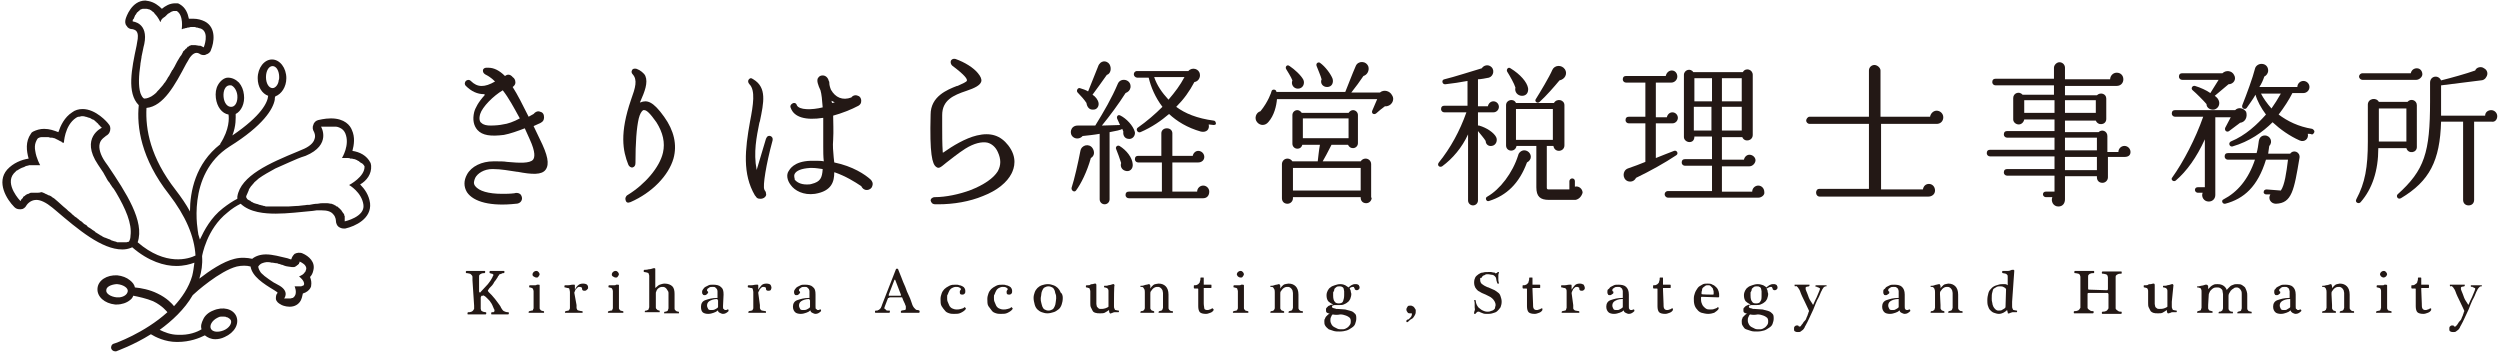 <?xml version="1.0" encoding="utf-8"?>
<!-- Generator: Adobe Illustrator 26.5.2, SVG Export Plug-In . SVG Version: 6.00 Build 0)  -->
<svg version="1.1" id="_レイヤー_2" xmlns="http://www.w3.org/2000/svg" xmlns:xlink="http://www.w3.org/1999/xlink" x="0px"
	 y="0px" viewBox="0 0 454 64" style="enable-background:new 0 0 454 64;" xml:space="preserve">
<style type="text/css">
	.st0{fill:#231815;}
</style>
<g id="_レイヤー_1-2">
	<g>
		<path class="st0" d="M67.4,30.1c0-0.2-0.1-0.4-0.1-0.5c-0.7-1.4-2-2-3.3-2.2c0.3-1.1,0.5-2.5-0.1-3.8c-0.3-0.8-1.3-2.1-3.8-2.1
			c-1.2,0-2.2,0.3-2.3,0.3c-0.4,0.1-0.8,0.4-0.9,0.9c-0.2,0.4-0.1,0.9,0.1,1.2c0,0,0.4,0.7,0.1,1.4c-0.2,0.7-1,1.4-2.3,1.9l-0.7,0.3
			c-5.1,2.1-10.4,4.4-11,8.2c0,0.1,0,0.2,0,0.4c-0.8,0.4-1.7,1-2.6,1.7c-2.2,1.7-3.4,4-4.2,5.7c-0.1-0.3-0.2-0.7-0.3-1
			c0,0,0-0.1,0-0.1c0-0.1-2.3-10.7,5.7-15.8c6.1-3.8,7.9-6.8,8.2-8.5c0-0.2,0-0.4,0.1-0.6c1.1-0.4,2-1.7,2-3.3
			c0-1.9-1.2-3.4-2.6-3.4s-2.6,1.5-2.6,3.4c0,1.6,0.8,2.8,1.9,3.2c-0.1,1.2-1.2,3.6-6.5,7.2c0.7-1.8,0.6-3.2,0.6-3.9
			c1-0.5,1.7-1.9,1.5-3.5c-0.1-0.9-0.4-1.6-0.9-2.2c-0.6-0.6-1.3-0.9-2-0.9s-1.4,0.6-1.8,1.3c-0.4,0.7-0.5,1.5-0.4,2.4
			c0.2,1.6,1.1,2.8,2.3,3c0.1,0.6,0.2,2.7-1.5,5.3c0,0,0,0.1,0,0.1c-4.5,3.5-5.5,8.6-5.5,12.2c-0.7-1.3-1.6-2.6-2.6-3.9
			c-4.6-5.9-5.5-11-5.3-14.9c3.1-0.3,5.2-4.2,7.2-8l0.3-0.5c0.3-0.6,0.9-1.5,1.6-1.5c0.3,0,0.6,0.2,0.6,0.2C36.4,9.9,36.7,10,37,10
			c0.1,0,0.3,0,0.4-0.1c0.4-0.1,0.8-0.4,0.9-0.8c0.6-1.4,1-4.1-1.1-5.2c-0.6-0.3-1.3-0.5-2.1-0.5c-0.3,0-0.5,0-0.8,0
			c-0.2-1-0.6-2-1.6-2.6c-0.2-0.1-0.3-0.2-0.5-0.2c-0.2,0-0.3,0-0.4,0c-1,0-1.8,0.5-2.4,1C28.8,1,28,0.4,27,0.2
			c-0.2,0-0.4-0.1-0.6-0.1c-2.5,0-3.5,3-3.6,3.4c-0.1,0.4-0.1,0.9,0.2,1.2c0.2,0.4,0.6,0.6,1.1,0.6l0,0c0,0,0.5,0.1,0.7,0.4
			c0.3,0.4,0.3,1.1,0.1,2l-0.1,0.6c-0.9,4.2-1.8,8.6,0.4,10.8c-0.4,3.9,0.4,9.7,5.5,16.2c3,3.9,4.6,7.6,4.8,11.1
			c-1.2,0.6-5.4,2-10.5-2.4c1.3-3.8-2.1-9-5.4-13.9l-0.5-0.7c-0.9-1.3-1.2-2.5-1-3.3c0.2-0.9,1.1-1.3,1.1-1.4c0.4-0.2,0.7-0.5,0.8-1
			s0-0.9-0.3-1.2c-0.2-0.3-2.3-2.7-4.7-2.7l0,0c-0.7,0-1.4,0.2-1.9,0.6c-1.4,0.9-2.1,2.4-2.5,3.6c-0.8-0.3-1.6-0.6-2.6-0.6
			c-0.7,0-1.4,0.2-2,0.5c-0.2,0.1-0.3,0.2-0.4,0.4c-1,1.4-0.8,3.1-0.4,4.5c-1.3,0.2-2.8,0.8-3.9,2c-2,2.3-0.1,5.4,1.3,6.8
			c0.3,0.3,0.6,0.4,1,0.4c0,0,0.1,0,0.2,0c0.4,0,0.8-0.3,1-0.7c0,0,0.6-1,1.8-1c0.8,0,1.8,0.5,2.9,1.4l0.6,0.5
			c4.1,3.5,8.4,7.1,12.1,7.1c0.6,0,1.1-0.1,1.6-0.3c0.1,0,0.1-0.1,0.2-0.1c3,2.6,5.9,3.4,8,3.4c1.4,0,2.5-0.3,3.3-0.6
			c-0.1,0.8-0.2,1.6-0.4,2.4c-0.6,2.1-1.9,4-3.3,5.5c-0.3-0.4-1.3-1.5-3-2.3c-1.4-0.7-3-1-4.1-1.1c-0.1-0.5-0.4-0.9-0.9-1.3
			c-0.6-0.5-1.4-0.8-2.3-0.9c-1.9-0.1-3.5,0.9-3.6,2.4c-0.1,1.5,1.3,2.7,3.2,2.9c0.1,0,0.2,0,0.3,0c0.9,0,1.8-0.3,2.4-0.8
			c0.3-0.2,0.5-0.5,0.6-0.8c1,0.2,2.4,0.5,3.6,1c1.7,0.8,2.6,2,2.6,2l0,0c-4.2,3.8-9.6,5.7-9.7,5.7c-0.4,0.1-0.6,0.5-0.5,0.9
			c0.1,0.3,0.4,0.5,0.7,0.5c0.1,0,0.1,0,0.2,0c0.2-0.1,3.1-1.1,6.3-3.1c0.8,0.5,2.6,1.4,4.7,1.4h0.1c2.3,0,4-0.7,5-1.2
			c0.5,0.4,1.1,0.7,1.9,0.7c0.5,0,1.1-0.1,1.7-0.4c1.8-0.8,2.7-2.4,2.1-3.8c-0.6-1.3-2.4-1.8-4.2-1c-0.8,0.3-1.5,0.9-1.8,1.6
			c-0.3,0.6-0.5,1.2-0.3,1.8c-0.8,0.5-2.3,1.1-4.3,1c-1.3,0-2.5-0.5-3.3-0.9c2.2-1.6,4.5-3.7,6-6.3c0.5-0.5,4.9-4.4,8-5.2
			c0.9-0.2,1.8-0.2,2.5,0c0.3,1.8,2.3,3.1,4.3,4.3l0.3,0.2c0.2,0.1,0.3,0.2,0.3,0.3c-0.3,0.3-0.3,0.7-0.3,1.1c0.1,0.5,0.5,0.8,0.9,1
			c0.1,0.1,0.8,0.4,1.6,0.4c0.9,0,1.6-0.4,2-1.1c0.2-0.4,0.3-0.8,0.4-1.3c0.7-0.2,1.1-0.6,1.3-0.9c0.1-0.2,0.2-0.3,0.2-0.5
			c0.1-0.6,0-1.1-0.2-1.6c0.3-0.3,0.5-0.7,0.6-1.2c0.4-1.5-0.8-2.6-2-3.1c-0.2-0.1-0.5-0.1-0.7-0.1c-0.2,0-0.5,0.1-0.7,0.2
			c-0.3,0.3-0.5,0.6-0.6,1c0,0,0,0,0,0c-0.1,0-0.2,0-0.4-0.1l-0.3-0.1c-1.3-0.3-2.7-0.7-3.9-0.7c-1,0-1.9,0.3-2.5,0.8l0,0
			c-0.9-0.2-2-0.3-3.2,0c-2.1,0.5-4.6,2.2-6.4,3.6c0.4-1.3,0.6-2.6,0.5-4c0,0,0,0,0,0s0,0,0-0.1c0,0,0,0,0,0c0,0,0.8-4.9,4.6-7.9
			c0.8-0.7,1.6-1.2,2.4-1.6c1.7,1.6,4.4,1.8,6.4,1.8c2.1,0,4.5-0.3,6.7-0.5l0.7-0.1c0.3,0,0.6,0,0.9,0c1,0,1.7,0.2,2.1,0.7
			c0.5,0.5,0.5,1.2,0.5,1.2c0,0.4,0.2,0.9,0.5,1.1c0.3,0.2,0.6,0.3,0.9,0.3c0.1,0,0.2,0,0.3,0c1.8-0.4,4.8-1.8,4.5-4.6
			c-0.2-1.5-1-2.6-1.8-3.4C66.6,32.8,67.5,31.6,67.4,30.1L67.4,30.1z M48.3,14c0-1.1,0.5-2,1.2-2l0,0c0.7,0,1.2,0.9,1.2,2l0,0
			c0,0.2,0,0.4-0.1,0.6c0,0,0,0,0,0.1C50.5,15.4,50,16,49.5,16C48.8,16,48.3,15.1,48.3,14z M40.6,17.6c-0.1-1.1,0.3-2,1-2.1l0,0l0,0
			c0,0,0,0,0.1,0s0,0,0.1,0c0,0,0.1,0,0.2,0c0,0,0,0,0,0c0.5,0.2,1,0.9,1.1,1.8l0,0l0,0c0.1,1.1-0.3,2-1,2.1l0,0l0,0
			C41.3,19.5,40.7,18.7,40.6,17.6L40.6,17.6z M25.5,16.9L25.5,16.9L25.5,16.9c-0.4-1.3-0.3-3.2,0-5.2c0,0,0,0,0-0.1
			c0.1-0.4,0.1-0.8,0.2-1.2c0-0.1,0-0.1,0-0.1c0.2-0.8,0.3-1.6,0.5-2.3c0.8-3.9-2.1-4.1-2.1-4.1s0,0,0-0.1c0,0,0,0,0-0.1
			c0-0.1,0-0.1,0.1-0.2c0,0,0-0.1,0.1-0.1c0-0.1,0.1-0.2,0.1-0.3c0-0.1,0.1-0.1,0.1-0.2c0-0.1,0.1-0.2,0.2-0.3
			c0-0.1,0.1-0.1,0.1-0.2c0.1-0.1,0.1-0.2,0.2-0.2c0.1-0.1,0.1-0.1,0.2-0.2c0.1-0.1,0.2-0.1,0.2-0.2c0.1,0,0.1-0.1,0.2-0.1
			c0.1,0,0.2-0.1,0.3-0.1c0.1,0,0.2,0,0.2,0c0.1,0,0.3,0,0.5,0c0.2,0,0.3,0.1,0.5,0.1c0.2,0.1,0.4,0.2,0.5,0.3c0,0,0.1,0.1,0.1,0.1
			c0.2,0.1,0.3,0.2,0.4,0.4c0.7,0.7,1,1.5,1,1.5s0,0,0.1-0.1c0,0,0,0,0-0.1c0,0,0.1-0.1,0.1-0.2c0,0,0.1-0.1,0.1-0.1
			c0-0.1,0.1-0.1,0.2-0.2c0,0,0.1-0.1,0.1-0.1C29.9,3.1,30,3,30.1,2.9c0,0,0.1-0.1,0.2-0.2c0.1-0.1,0.1-0.1,0.2-0.2
			c0.1,0,0.1-0.1,0.2-0.1c0.1-0.1,0.2-0.1,0.3-0.2c0.1,0,0.1-0.1,0.2-0.1c0.1,0,0.2-0.1,0.3-0.1c0.1,0,0.2,0,0.2,0
			c0.1,0,0.3,0,0.4,0C33.4,2.8,33,5.3,33,5.3s0,0,0.1,0c0,0,0,0,0,0c0,0,0.1-0.1,0.2-0.1c0,0,0,0,0.1,0c0.1,0,0.2-0.1,0.3-0.1
			c0,0,0.1,0,0.1,0c0.1,0,0.2-0.1,0.3-0.1c0,0,0.1,0,0.1,0c0.2,0,0.3-0.1,0.5-0.1c0,0,0,0,0.1,0c0.1,0,0.3,0,0.4,0
			c0.2,0,0.3,0,0.4,0.1c0.1,0,0.2,0,0.2,0c0.2,0.1,0.4,0.1,0.7,0.2C38.1,5.9,37,8.6,37,8.6s-0.2-0.1-0.4-0.2l0,0
			c-0.1-0.1-0.3-0.1-0.5-0.1l0,0c-0.2,0-0.4-0.1-0.6-0.1l0,0c0,0-0.1,0-0.2,0c0,0-0.1,0-0.2,0c-0.1,0-0.1,0-0.2,0
			c-0.1,0-0.1,0-0.2,0c-0.1,0-0.1,0.1-0.2,0.1c-0.1,0-0.1,0-0.2,0.1s-0.1,0.1-0.2,0.1c-0.1,0-0.1,0.1-0.2,0.1
			C34.1,8.6,34,8.7,34,8.7c0,0-0.1,0.1-0.2,0.1c-0.1,0.1-0.1,0.1-0.2,0.2c0,0.1-0.1,0.1-0.2,0.2c-0.1,0.1-0.2,0.2-0.2,0.3
			c0,0.1-0.1,0.1-0.1,0.2c-0.1,0.2-0.2,0.4-0.4,0.6c-0.2,0.3-0.4,0.7-0.6,1c0,0.1-0.1,0.2-0.1,0.2c-0.2,0.4-0.4,0.8-0.6,1.1
			c0,0.1-0.1,0.1-0.1,0.1c-0.2,0.4-0.4,0.7-0.6,1.1c0,0.1-0.1,0.1-0.1,0.1c-0.2,0.4-0.4,0.7-0.6,1c0,0.1-0.1,0.1-0.1,0.1
			c-0.2,0.3-0.4,0.6-0.7,0.9c0,0-0.1,0.1-0.1,0.1c-0.2,0.3-0.5,0.5-0.7,0.8c0,0,0,0-0.1,0.1c-0.2,0.2-0.5,0.4-0.8,0.6c0,0,0,0,0,0
			c-0.4,0.2-0.8,0.4-1.3,0.4C25.9,17.8,25.7,17.4,25.5,16.9L25.5,16.9z M23.7,42.8L23.7,42.8L23.7,42.8c0,0.4-0.1,0.8-0.3,1.1
			c-0.2,0-0.3,0.1-0.5,0.1l0,0c0,0,0,0,0,0c-0.1,0-0.3,0-0.5,0c-0.1,0-0.1,0-0.2,0c0,0-0.1,0-0.1,0c-0.1,0-0.2,0-0.3,0
			c-0.1,0-0.3,0-0.4,0c-0.1,0-0.2,0-0.3-0.1c-0.1,0-0.3-0.1-0.4-0.1c-0.1,0-0.2-0.1-0.3-0.1c-0.1,0-0.3-0.1-0.4-0.2
			c-0.1,0-0.2-0.1-0.3-0.1c-0.2-0.1-0.3-0.1-0.5-0.2c-0.1,0-0.2-0.1-0.3-0.1c-0.2-0.1-0.4-0.2-0.5-0.3c-0.1,0-0.2-0.1-0.2-0.1
			c-0.3-0.2-0.5-0.3-0.8-0.5c0,0-0.1,0-0.1-0.1c-0.2-0.2-0.5-0.3-0.7-0.5c-0.1-0.1-0.2-0.1-0.3-0.2c-0.2-0.1-0.4-0.2-0.5-0.4
			c-0.1-0.1-0.2-0.2-0.3-0.2c-0.2-0.1-0.3-0.2-0.5-0.4c-0.1-0.1-0.2-0.2-0.4-0.3c-0.2-0.1-0.3-0.3-0.5-0.4c-0.1-0.1-0.2-0.2-0.4-0.3
			c-0.2-0.1-0.3-0.3-0.5-0.4c-0.1-0.1-0.2-0.2-0.3-0.3c-0.2-0.2-0.4-0.3-0.5-0.4c-0.1-0.1-0.2-0.2-0.3-0.3c-0.2-0.2-0.4-0.3-0.6-0.5
			c-0.3-0.3-0.7-0.6-1-0.9c-0.2-0.2-0.5-0.4-0.7-0.6c-0.1,0-0.1-0.1-0.2-0.1c-0.2-0.2-0.4-0.3-0.6-0.4c0,0,0,0-0.1,0
			c-0.2-0.1-0.4-0.2-0.6-0.3c-0.1,0-0.1,0-0.2-0.1c-0.2-0.1-0.3-0.1-0.5-0.2c0,0-0.1,0-0.1,0C7.2,35,7,35,6.8,35c0,0-0.1,0-0.1,0
			c-0.1,0-0.2,0-0.3,0c-0.2,0-0.3,0-0.5,0c-0.1,0-0.1,0-0.2,0c-0.2,0-0.4,0.1-0.5,0.2c0,0,0,0-0.1,0c-0.2,0.1-0.3,0.1-0.4,0.2
			c0,0-0.1,0-0.1,0.1c-0.1,0.1-0.2,0.1-0.3,0.2c0,0-0.1,0-0.1,0.1C4.2,35.9,4.1,36,4,36.1c0,0,0,0,0,0c-0.1,0.1-0.2,0.2-0.2,0.2
			c0,0,0,0,0,0.1c0,0-0.1,0.1-0.1,0.1c0,0,0,0,0,0c0,0,0,0,0,0s-2.9-3-1.2-5c0.2-0.2,0.4-0.4,0.6-0.6C3,31,3.1,31,3.2,30.9
			c0.2-0.1,0.3-0.2,0.5-0.3c0.1,0,0.2-0.1,0.2-0.1c0.2-0.1,0.4-0.1,0.5-0.2c0.1,0,0.1,0,0.2-0.1c0.2-0.1,0.5-0.1,0.7-0.2
			c0.1,0,0.1,0,0.1,0C5.7,30,5.8,30,6,30c0.1,0,0.1,0,0.2,0c0.1,0,0.2,0,0.4,0c0.1,0,0.1,0,0.2,0c0,0,0.1,0,0.1,0c0.1,0,0.1,0,0.2,0
			c0,0,0.1,0,0.1,0c0.1,0,0.1,0,0.1,0s-0.7-1.2-0.9-2.6c-0.1-0.5-0.1-1.1,0.1-1.6c0.1-0.2,0.2-0.5,0.4-0.7c0.2-0.1,0.4-0.2,0.7-0.2
			c0.1,0,0.2,0,0.2,0c0.1,0,0.2,0,0.3,0c0.1,0,0.1,0,0.2,0c0.1,0,0.2,0,0.3,0c0.2,0,0.3,0,0.5,0.1c0.1,0,0.1,0,0.2,0
			C9.4,25,9.6,25,9.8,25.1c0,0,0,0,0.1,0c0.2,0.1,0.4,0.2,0.6,0.3c0.1,0,0.1,0.1,0.2,0.1c0.1,0.1,0.2,0.1,0.4,0.2
			c0.1,0,0.1,0.1,0.1,0.1c0.1,0.1,0.2,0.1,0.2,0.1c0,0,0.1,0,0.1,0c0.1,0,0.1,0.1,0.1,0.1s0.1-3.2,2.2-4.6c0.2-0.1,0.3-0.2,0.5-0.2
			c0.1,0,0.1,0,0.1,0c0.1,0,0.3-0.1,0.4-0.1c0,0,0,0,0.1,0h0c0.2,0,0.4,0,0.6,0.1c0,0,0.1,0,0.1,0c0.2,0.1,0.4,0.1,0.6,0.2
			c0,0,0.1,0,0.1,0c0.2,0.1,0.3,0.2,0.5,0.3c0,0,0,0,0.1,0c0.2,0.1,0.3,0.2,0.5,0.4c0,0,0.1,0,0.1,0.1c0.1,0.1,0.3,0.2,0.4,0.4
			c0,0,0,0,0,0c0.1,0.1,0.2,0.2,0.3,0.3c0,0,0,0,0,0c0.1,0.1,0.1,0.2,0.2,0.2c0,0,0,0,0,0c0,0,0.1,0.1,0.1,0.1s-4,1.8-0.7,6.7
			c0.3,0.5,0.7,1,1,1.5c0,0.1,0.1,0.1,0.1,0.2c0.1,0.2,0.3,0.5,0.4,0.7c0,0.1,0.1,0.1,0.1,0.2c0.1,0.2,0.3,0.5,0.5,0.7
			c0,0,0.1,0.1,0.1,0.2c0.2,0.2,0.3,0.5,0.5,0.7c0,0,0,0.1,0.1,0.1c0.2,0.3,0.3,0.5,0.5,0.8c0,0,0,0,0,0
			C22.8,37.9,24,40.6,23.7,42.8L23.7,42.8z M21.7,54c0,0-0.1,0-0.1,0c-0.1,0-0.3,0-0.4,0c-1.1-0.1-2-0.7-1.9-1.3l0,0
			c0-0.6,0.8-1,1.8-1.1c0,0,0,0,0,0c0.1,0,0.1,0,0.2,0c1.1,0.1,2,0.7,1.9,1.3C23.1,53.5,22.5,53.9,21.7,54L21.7,54z M39.5,57.7
			C39.5,57.7,39.5,57.7,39.5,57.7c0.2-0.1,0.4-0.2,0.6-0.2c0.1,0,0.2,0,0.3,0c0,0,0.1,0,0.2,0c0,0,0.1,0,0.1,0c0.1,0,0.3,0,0.4,0.1
			c0.1,0,0.2,0,0.3,0.1c0.1,0,0.1,0.1,0.2,0.1c0.1,0.1,0.2,0.2,0.3,0.3l0,0l0,0l0,0c0.3,0.6-0.3,1.5-1.3,1.9l0,0
			c-1,0.4-2,0.3-2.3-0.3S38.5,58.2,39.5,57.7L39.5,57.7z M48.4,47.6C48.4,47.6,48.4,47.6,48.4,47.6c0.1,0,0.1,0,0.1,0
			c0.2,0,0.5,0,0.8,0.1c0.1,0,0.2,0,0.2,0c0.2,0,0.4,0.1,0.7,0.1c0.1,0,0.2,0,0.3,0.1c0.2,0,0.4,0.1,0.7,0.2c0.1,0,0.2,0,0.3,0.1
			c0.3,0.1,0.6,0.2,0.8,0.2s0.5,0.1,0.7,0.1c0.2,0,0.3,0,0.4,0c0,0,0,0,0,0c0.1,0,0.3-0.1,0.4-0.2c0,0,0.1,0,0.1-0.1
			c0.1,0,0.1-0.1,0.2-0.1c0,0,0-0.1,0.1-0.1c0,0,0.1-0.1,0.1-0.1c0,0,0-0.1,0-0.1c0,0,0-0.1,0.1-0.1c0,0,0,0,0-0.1c0,0,0-0.1,0-0.1
			c0,0,0,0,0,0c0,0,0,0,0,0s0.3,0.1,0.7,0.4c0.3,0.2,0.6,0.6,0.5,1c0,0.1-0.1,0.2-0.1,0.3s-0.1,0.2-0.2,0.3
			c-0.1,0.2-0.3,0.3-0.4,0.4c-0.3,0.2-0.6,0.3-0.6,0.3s1.1,0.8,0.9,1.5c-0.1,0.1-0.1,0.2-0.2,0.2c0,0-0.1,0-0.1,0
			c-0.1,0-0.1,0.1-0.2,0.1c0,0-0.1,0-0.1,0c-0.1,0-0.1,0-0.2,0c0,0-0.1,0-0.1,0c-0.1,0-0.1,0-0.2,0c0,0,0,0-0.1,0s0,0-0.1,0
			c0,0-0.1,0-0.1,0c0,0-0.1,0-0.1,0c0,0,0,0-0.1,0c0,0-0.1,0-0.1,0c0,0,0,0,0,0c0,0,0,0,0,0s0.5,1.1,0,1.8c-0.1,0.1-0.2,0.2-0.3,0.3
			c0,0-0.1,0-0.1,0c-0.1,0-0.2,0.1-0.4,0.1l0,0c0,0,0,0-0.1,0c-0.1,0-0.2,0-0.3,0c0,0-0.1,0-0.1,0c-0.1,0-0.1,0-0.2,0
			c0,0-0.1,0-0.1,0c-0.1,0-0.1,0-0.2,0c0,0,0,0,0,0c0,0-0.1,0-0.1,0s1-1.2-0.8-2.3c-0.3-0.2-0.6-0.3-0.9-0.5c-0.1,0-0.1-0.1-0.2-0.1
			c-0.6-0.4-1.2-0.8-1.7-1.2c0,0-0.1-0.1-0.1-0.1c-0.2-0.2-0.5-0.4-0.6-0.6l0,0l0,0c-0.2-0.3-0.4-0.7-0.4-1
			C47.3,47.8,47.8,47.7,48.4,47.6L48.4,47.6z M66,37.2c0.3,2.2-3.4,3-3.4,3s0,0,0,0c0,0,0,0,0,0c0,0,0-0.1,0-0.1c0,0,0,0,0-0.1
			c0,0,0-0.1,0-0.1c0,0,0-0.1,0-0.1c0,0,0-0.1,0-0.1c0,0,0-0.1,0-0.1c0,0,0-0.1,0-0.2c0,0,0-0.1,0-0.1c0-0.1,0-0.1-0.1-0.2
			c0,0,0-0.1,0-0.1c0-0.1,0-0.1-0.1-0.2c0,0,0-0.1-0.1-0.1c0-0.1-0.1-0.1-0.1-0.2c0,0-0.1-0.1-0.1-0.1c0-0.1-0.1-0.1-0.1-0.2
			c0,0-0.1-0.1-0.1-0.1c-0.1-0.1-0.1-0.1-0.2-0.2c0,0-0.1-0.1-0.1-0.1c-0.1-0.1-0.2-0.1-0.2-0.2c0,0-0.1-0.1-0.2-0.1
			c-0.1,0-0.2-0.1-0.3-0.2c-0.1,0-0.1,0-0.2-0.1c-0.2-0.1-0.3-0.1-0.5-0.2c0,0-0.1,0-0.1,0c-0.2,0-0.4-0.1-0.7-0.1
			c-0.1,0-0.2,0-0.2,0c-0.2,0-0.3,0-0.5,0c0,0,0,0,0,0c-0.3,0-0.6,0-1,0.1c-0.5,0-1,0.1-1.5,0.2c-0.1,0-0.3,0-0.4,0
			c-0.5,0.1-1.1,0.1-1.7,0.2c-0.1,0-0.2,0-0.2,0c-0.5,0-1.1,0.1-1.6,0.1c-0.1,0-0.2,0-0.2,0c-0.5,0-1,0-1.5,0c-0.1,0-0.2,0-0.3,0
			c-0.2,0-0.3,0-0.5,0c-0.1,0-0.3,0-0.4,0c-0.2,0-0.3,0-0.5,0c-0.1,0-0.3,0-0.4,0c-0.2,0-0.3,0-0.5-0.1c-0.1,0-0.2,0-0.4-0.1
			c-0.2,0-0.3-0.1-0.4-0.1c-0.1,0-0.2,0-0.3-0.1c-0.1,0-0.3-0.1-0.4-0.1c-0.1,0-0.2-0.1-0.3-0.1c-0.1,0-0.2-0.1-0.4-0.2
			c-0.1,0-0.2-0.1-0.2-0.1c-0.1-0.1-0.2-0.2-0.3-0.2c-0.1,0-0.1-0.1-0.2-0.1c-0.2-0.1-0.3-0.3-0.4-0.5c0-0.2,0.1-0.4,0.2-0.6
			c0.1-0.2,0.2-0.5,0.3-0.7c0,0,0,0,0-0.1c0.1-0.2,0.3-0.4,0.4-0.6c0.1-0.1,0.1-0.1,0.2-0.2c0.1-0.2,0.3-0.3,0.4-0.5
			c0.2-0.2,0.5-0.4,0.8-0.7c0.4-0.3,0.9-0.6,1.4-0.9c0.5-0.3,1.1-0.6,1.6-0.9c0.3-0.1,0.6-0.3,0.9-0.4c0.6-0.3,1.2-0.5,1.8-0.8
			c0.9-0.4,1.8-0.8,2.8-1.1c4.8-2,2.8-5.3,2.8-5.3s0.1,0,0.2,0c0,0,0,0,0.1,0c0,0,0.1,0,0.1,0c0,0,0.1,0,0.1,0c0,0,0.1,0,0.1,0
			c0,0,0.1,0,0.1,0s0.1,0,0.1,0s0.1,0,0.2,0c0.1,0,0.1,0,0.2,0c0,0,0.1,0,0.2,0c0.1,0,0.1,0,0.2,0c0.1,0,0.1,0,0.2,0s0.1,0,0.2,0
			c0,0,0,0,0,0c0.2,0,0.5,0,0.7,0c0,0,0,0,0,0c0.2,0,0.5,0.1,0.7,0.2c0,0,0,0,0,0c0.2,0.1,0.4,0.2,0.6,0.4l0,0
			c0.2,0.2,0.3,0.4,0.4,0.6c0.9,2.1-0.6,4.5-0.6,4.5s0,0,0.1,0c0.1,0,0.2,0,0.3,0c0,0,0.1,0,0.1,0c0.1,0,0.2,0,0.4,0
			c0.1,0,0.1,0,0.2,0c0.1,0,0.3,0,0.4,0.1c0.1,0,0.2,0,0.3,0c0.1,0,0.3,0.1,0.4,0.1c0.1,0,0.2,0,0.3,0.1c0.1,0,0.3,0.1,0.4,0.2
			c0.1,0,0.2,0.1,0.2,0.1c0.1,0.1,0.2,0.2,0.4,0.3c0.1,0,0.1,0.1,0.2,0.1c0.2,0.2,0.3,0.3,0.4,0.5c0.1,1.9-2.8,3.4-2.8,3.4
			S65.7,34.9,66,37.2L66,37.2z"/>
		<g>
			<g>
				<path class="st0" d="M93.4,14.2C93.4,14.2,93.4,14.2,93.4,14.2C93.4,14.2,93.4,14.2,93.4,14.2z"/>
				<path class="st0" d="M91.7,13.8L91.7,13.8L91.7,13.8c-1-1-2-1.5-3-1.5c-0.1,0-0.2,0-0.4,0c-0.3,0-0.6,0.2-0.6,0.5
					c0,0.3,0.1,0.5,0.4,0.7c0.6,0.3,1.2,0.7,1.8,1.3l0,0l0,0c-1.9,1.1-3.2,1.1-4.4-0.1c-0.3-0.3-0.7-0.2-0.9,0
					c-0.2,0.2-0.3,0.6,0,0.9c1,1,2.1,1.5,3.3,1.5H88L88,17.3c-1.1,1.2-1.7,2.3-1.9,3.1c-0.3,1.3-0.1,2.4,0.6,3.2
					c0.9,1,2.4,1.2,4.8,0.9c1.1-0.2,2.5-0.7,3.8-1.2h0l0.9,2c1.1,2.4,0.9,3.3,0.6,3.7c-0.6,0.7-2.5,0.6-4.7,0.4
					c-0.6-0.1-1.3-0.1-2-0.1H90c-0.1,0-0.3,0-0.4,0c-2.1,0-4,0.9-4.8,2.4c-0.6,1.1-0.6,2.2,0,3.2c1.2,1.8,4.4,2.6,8.9,2.1
					c0.6,0,1.1-0.4,1.1-1c0-0.3-0.2-0.7-0.4-0.8c-0.3-0.2-0.7-0.2-1-0.1l0,0c-0.8,0.1-1.6,0.1-2.2,0.1c-2.5,0-4.2-0.5-4.9-1.4
					c-0.4-0.5-0.2-1,0-1.5c0.4-0.8,1.6-1.6,3.1-1.6h0.1c1.5,0,3,0.3,4.4,0.5h0.1c2.6,0.5,4.4,0.6,5.1-0.4c0.7-1,0.4-2.6-1.1-5.6
					l-1.1-2.3l0,0c0.8-0.4,1.2-0.5,1.3-0.6c0.4-0.2,0.6-0.5,0.6-1c0-0.5-0.2-0.9-0.7-1c-0.4-0.2-0.9,0-1.2,0.4l0,0l-0.9,0.5l0,0
					c-1.1-2.2-2-4-2.9-5.4l0,0l0,0c0.3-0.2,0.5-0.5,0.5-0.8c0-0.5-0.2-0.8-0.5-1C92.6,13.4,92.1,13.5,91.7,13.8L91.7,13.8z
					 M94.4,21.5L94.4,21.5L94.4,21.5c-1.1,0.6-2.2,1-3.1,1.1c-0.4,0.1-1.3,0.2-2.2,0.2c-0.7,0-1.3-0.1-1.7-0.5
					c-0.2-0.1-0.5-0.6-0.2-1.6c0.4-1.3,2.4-3.3,4.1-4.3l0,0l0,0C92.4,17.8,93.3,19.5,94.4,21.5L94.4,21.5z"/>
				<path class="st0" d="M93.1,13.7C93.1,13.7,93.1,13.7,93.1,13.7C93.1,13.7,93.1,13.7,93.1,13.7z"/>
			</g>
			<path class="st0" d="M114.5,36.7c3.9-1.7,6.9-4.8,7.8-7.9c0.7-2.5,0.1-5.1-1.7-7.6c-2-2.8-3.1-3.1-4.3-2.6l-0.1,0l0.1-0.2
				c0.8-1.8,1.4-3.4,0.9-4.6c-0.2-0.5-1-1.1-1.6-1.3c-0.4-0.1-0.7,0-0.8,0.2c-0.2,0.3-0.1,0.6,0.1,0.8c0.9,1,0.5,2.4-0.3,4.6
				c-2.1,6.1-1.5,9.3-0.5,11.8c0.1,0.3,0.5,0.6,0.8,0.5c0.3-0.1,0.5-0.3,0.5-0.8c0-3.7,0.2-6.4,0.6-8.1c0.2-0.8,0.5-1.3,0.8-1.5
				c0.1,0,0.1,0,0.2,0c0.4,0,1,0.5,2.2,2.2c1.2,1.9,1.6,3.7,1.2,5.5c-0.6,2.7-3.3,5.8-6.4,7.7c-0.4,0.2-0.5,0.7-0.4,0.9
				C113.7,36.8,114,36.9,114.5,36.7L114.5,36.7z"/>
			<g>
				<path class="st0" d="M143.6,33.6c0.7,1,2.3,1.9,4.4,1.6c3.1-0.5,3.5-2.3,3.5-3.9v0l0.1,0c2,0.7,3.6,1.7,4.8,2.5l0,0v0
					c0.2,0.4,0.5,0.7,1,0.7s0.9-0.3,1-0.7c0.2-0.5,0-0.9-0.3-1.2c-1-0.9-3.2-2.4-6.6-3.1h0v0c0-0.3-0.1-0.6-0.1-0.9
					c-0.1-1.1-0.2-2.1-0.1-3.2c0.1-1.7,0-3.2,0-4.4v0h0c1.5-0.4,3.3-1.1,4.6-1.8l0,0c0.3-0.2,0.5-0.4,0.5-0.9c0-0.4-0.2-0.8-0.6-0.9
					c-0.4-0.2-0.9-0.1-1.2,0.3h0c-1.6,0.6-2.9,0-3.7-1.4c-0.2-0.5-0.3-0.9-0.3-1.3c0-0.1,0-0.2-0.1-0.3c-0.1-0.5-0.5-1-1.1-1
					c-0.3,0-0.6,0.1-0.8,0.4c-0.2,0.2-0.2,0.6-0.1,1c0.1,0.4,0.3,0.9,0.5,1.3l0,0c0.2,0.7,0.3,1.7,0.4,3.1v0h0
					c-2,0.5-4.3,0.5-4.7-0.4c-0.1-0.4-0.5-0.5-0.8-0.3c-0.2,0.1-0.5,0.4-0.3,0.8c0.6,1.7,2.7,2.3,5.9,1.8h0v0c0,1.2,0,2.7,0,4.5
					c0,0.2,0,0.5,0,0.7c0,0.9,0,1.8,0.1,2.7v0h0c-0.4-0.1-0.9-0.1-1.5-0.1c-0.3,0-0.6,0-0.9,0c-3.1,0.1-3.8,1.6-4,1.9
					C142.8,31.7,142.9,32.7,143.6,33.6L143.6,33.6z M151.6,18.6l-0.5,0.1l-0.1-0.4L151.6,18.6z M144.3,31.6c0.3-0.6,1.2-1,2.8-1.1
					l0,0c0.1,0,0.3,0,0.4,0c0.6,0,1.2,0.1,1.9,0.2h0v0c-0.1,1.6-0.4,2.3-2,2.7c-0.3,0.1-0.6,0.1-0.9,0.1c-1.1,0-1.8-0.4-2.2-0.9
					C144.4,32.5,144.1,32.1,144.3,31.6L144.3,31.6z"/>
				<path class="st0" d="M137.2,35.6c0.2,0.3,0.3,0.5,0.9,0.5c0.3,0,0.6-0.1,0.8-0.3c0.2-0.2,0.3-0.4,0.2-0.7c0-0.2-0.1-0.4-0.2-0.5
					c0,0-0.1-0.1-0.1-0.2c-0.3-0.6,0.3-4.5,1.5-8.9c0.1-0.4-0.1-0.7-0.4-0.8c-0.3-0.1-0.6,0-0.8,0.5l-1.7,5.7l0-0.1
					c-0.6-3.1,0-6,0.5-8.5l0.1-0.3c0.7-3.4,1.3-6.1-1.2-7.6c-0.2-0.1-0.3-0.2-0.4-0.2c-0.2,0-0.3,0.1-0.4,0.2
					c-0.2,0.2-0.2,0.6,0.1,0.9c1.1,1.1,0.7,3.7,0.1,6.8c-0.9,5-1.4,9.5,0.9,13.4L137.2,35.6L137.2,35.6z"/>
			</g>
			<path class="st0" d="M169.9,37.1c0.2,0,0.3,0,0.5,0c2.8,0,5.7-0.5,8.1-1.5c2.6-1,4.4-2.5,5.2-4.1c0.5-1,1.1-2.9-0.6-5.1
				c-1.4-1.8-3.2-2.4-5.7-1.8c-2.1,0.5-4.4,1.9-6.1,3.1l-0.1,0v-0.1c-0.1-1.5-0.1-3.2-0.1-4.8c0-0.6,0-1.3,0-1.9
				c0-2.7,2-3.6,4.4-4.4c1.5-0.5,2.5-1,2.7-1.7c0.1-0.4-0.1-0.9-0.6-1.5c-0.8-1-2.4-2-4.1-2.6c-0.4-0.1-0.7,0.1-0.8,0.3
				c-0.1,0.2-0.1,0.6,0.2,0.9c2.4,1.8,2.7,2.4,2.7,2.7c0,0.3-0.9,0.6-1.7,1l-0.1,0c-1.8,0.7-4.8,1.9-4.8,5.2c-0.2,7.2,0.3,9,1,9.5
				c0.5,0.4,0.8,0.1,1.9-0.8c0.8-0.6,2-1.6,3.4-2.5c1.6-1,3-1.3,4-1.1c0.8,0.2,1.5,0.8,1.9,1.7c0.6,1.3,0.6,2.4,0,3.5
				c-0.8,1.3-2.6,2.5-4.9,3.4c-2.1,0.8-4.6,1.3-6.5,1.3c-0.5,0-0.8,0.3-0.8,0.6C169.1,36.8,169.3,37.1,169.9,37.1L169.9,37.1z"/>
			<path class="st0" d="M204.8,25.2c-0.6-0.1-0.9-0.7-0.8-1.3l-0.2-0.5c-0.2,0.2-1.2,0.4-2.3,0.6l0,12.2c0,0.5-0.4,0.9-0.9,0.9
				s-0.9-0.4-0.9-0.9V24.3c-1.1,0.2-2.2,0.3-3.1,0.4c-0.4,0.5-1.2,0.6-1.7,0.2c-0.8-0.6-0.5-2.1,0.8-2.1c0.8,0,2.4,0,3.2,0
				c1.6-2.6,3-5,4.1-7.6c0.5-1.2,2.5-0.8,2.3,0.7c-0.1,0.5-0.4,0.8-0.9,1c-1.2,1.9-2.9,4.2-4.3,5.9c1,0,2.5-0.1,3.3-0.1l-0.5-1.1
				c-0.2-0.4,0.1-0.9,0.6-0.6c1,0.5,2.3,1.8,2.6,3C206.2,24.7,205.6,25.4,204.8,25.2L204.8,25.2z M198.1,28.7
				c-0.7,2.5-1.8,4.7-2.7,5.9c-0.3,0.4-0.9,0-0.8-0.5c0.5-1.5,1.2-4.6,1.6-6.7c0.2-1.1,1.6-1.4,2.2-0.5
				C198.8,27.5,198.8,28.3,198.1,28.7z M201,13.6c-0.6,0.9-2.1,2.9-2.6,3.6c0.5,0.3,1,0.9,1.1,1.5c0.1,0.6-0.3,1.2-0.9,1.2
				c-0.8,0.1-1.2-0.5-1.3-1.2c-0.3-0.5-1.1-1.4-1.6-1.9c-0.3-0.3,0-0.9,0.4-0.8c0.4,0.1,1.2,0.4,1.5,0.6l1.8-4.5
				c0.4-1.2,1.6-1.2,2.1-0.4C201.9,12.4,201.7,13.4,201,13.6L201,13.6z M204.3,31c-0.6-0.2-0.9-0.8-0.7-1.4c-0.2-0.7-0.7-2-0.9-2.5
				c-0.2-0.4,0.2-0.8,0.6-0.6c1.3,0.8,2.3,2.1,2.4,3.3C205.8,30.7,205.1,31.3,204.3,31L204.3,31z M218.5,36H205
				c-0.3,0-0.6-0.2-0.6-0.6s0.2-0.6,0.6-0.6h6v-5.3h-4.3c-0.3,0-0.6-0.2-0.6-0.6s0.2-0.6,0.6-0.6h4.2v-4.1c0-0.5,0.4-0.9,1-0.9
				s1,0.4,1,0.9v4.1h3.7c0.1-0.5,0.5-0.9,1-0.9c0.6,0,1.1,0.5,1.1,1.1c0,0.6-0.5,1-1.1,1h-4.7v5.3h4.5c0-0.6,0.5-1.1,1.1-1.1
				c0.6,0,1.1,0.5,1.1,1.1C219.6,35.6,219.1,36,218.5,36L218.5,36z M220.4,22.7c-0.3,0-0.6-0.1-0.9-0.1c0.2,0.9-0.4,1.5-1.4,1.3
				c-2.5-0.7-4.4-1.9-5.8-3.2c-1.4,1.2-3.1,2.4-5.2,3.3c-0.5,0.2-0.9-0.5-0.5-0.8c1.7-1.2,3.2-2.5,4.5-3.8c-1.3-1.7-2.1-3.6-2.5-5.3
				h-2.1c-0.3,0-0.6-0.3-0.6-0.6s0.2-0.6,0.6-0.6h9.3c0.7-0.8,2-0.4,2.1,0.6c0.1,0.6-0.3,1.3-1,1.4c-0.9,1.7-1.9,3.1-3.3,4.5
				c1.6,1.2,3.8,2.1,6.8,2.5c0.2,0,0.4,0.2,0.4,0.5C220.9,22.6,220.6,22.7,220.4,22.7L220.4,22.7z M209.6,14
				c0.5,1.5,1.4,2.8,2.6,4.1c1.2-1.4,2.1-2.6,2.9-4.1L209.6,14L209.6,14z"/>
			<path class="st0" d="M251.5,19.3c-0.3,0.2-1.3,1-1.6,1.3c-0.4,0.3-0.9,0-0.7-0.5l0.9-2.1h-18.2c-0.1,1.2-0.5,3-1.6,4.2
				c-0.5,0.6-1.4,0.7-2,0c-0.6-0.7-0.2-1.8,0.6-2c1.4-1.7,2-3.5,2-3.6c0.1-0.5,0.9-0.4,0.9,0.1v0h12.5c0.5-1.2,1.2-3.1,1.9-4.7
				c0.4-1,1.9-1,2.3,0.1c0.2,0.7-0.2,1.5-0.9,1.7c-0.6,0.9-1.4,2-2.2,3h5.2c0.7-0.6,1.8-0.3,2.2,0.5
				C253.4,18.2,252.6,19.4,251.5,19.3L251.5,19.3z M249.1,35.9c0,0.5-0.4,1-1,1s-1-0.4-1-1v-0.1h-12.3v0.2c0,0.5-0.4,1-1,1
				s-1-0.4-1-1v-6.2c0-0.5,0.4-1,1-1c0.4,0,0.7,0.2,0.9,0.5h4.6c0.1-0.7,0.2-2,0.4-3h-3.2c-0.1,0.4-0.4,0.7-0.9,0.7
				c-0.5,0-0.9-0.4-0.9-0.9v-5.2c0-0.5,0.4-0.9,0.9-0.9c0.3,0,0.6,0.2,0.8,0.5h8.5c0.2-0.3,0.5-0.5,0.8-0.5c0.5,0,0.9,0.4,0.9,0.9
				v5.1c0,0.5-0.4,0.9-0.9,0.9c-0.4,0-0.7-0.2-0.9-0.6h-3c-0.6,1.2-1.3,2.5-1.6,3h6.9c0.2-0.3,0.5-0.5,0.9-0.5c0.5,0,1,0.4,1,1V35.9
				L249.1,35.9z M235.7,16.1c-0.8,0-1.3-0.8-1-1.5c-0.2-0.6-1-1.8-1.1-2c-0.3-0.4,0.1-1,0.6-0.6c0.9,0.6,2.1,1.7,2.5,2.5
				C237,15.2,236.6,16.1,235.7,16.1L235.7,16.1z M234.8,34.6h12.3v-4.1h-12.3V34.6z M236.6,25.1h8.3v-3.6h-8.3V25.1z M241,15.8
				c-0.8,0-1.3-0.7-1-1.4c-0.1-0.5-0.8-2.1-0.9-2.4c-0.2-0.5,0.3-0.8,0.6-0.6c1,0.7,2,2.1,2.3,2.9C242.2,15,241.9,15.8,241,15.8
				L241,15.8z"/>
			<path class="st0" d="M271.2,20.4h-2.8v2.4c0.1,0,0.1,0,0.2,0c1.4,0.4,2.7,1.3,3.1,2.1c0.3,0.6,0,1.5-0.8,1.6
				c-0.6,0.1-1.1-0.3-1.1-0.9c-0.3-0.5-1-1.3-1.4-1.8v12.6c0,0.5-0.4,0.9-0.9,0.9s-0.9-0.4-0.9-0.9V24.4c-1.1,2.4-2.8,4.4-4.7,5.8
				c-0.5,0.3-1-0.2-0.6-0.7c2.1-2.6,3.8-5.7,5-9.1h-4c-0.3,0-0.6-0.2-0.6-0.6s0.2-0.6,0.6-0.6h4.2v-4.5c-1,0.2-3,0.5-4,0.6
				c-0.6,0.1-0.8-0.8-0.2-0.9c1.7-0.4,5.1-1.5,6.8-2c0.3-0.5,1-0.7,1.5-0.4c0.9,0.5,0.7,1.8-0.2,2.1c-0.5,0.1-1.5,0.3-2,0.3v4.9h1.8
				c0.1-0.5,0.5-0.9,1-0.9c0.6,0,1,0.5,1,1S271.8,20.4,271.2,20.4L271.2,20.4z M277.3,29.5c-1.4,3.8-3.7,6-6.9,7
				c-0.5,0.2-0.8-0.6-0.3-0.8c2.3-1.3,4.6-4.3,5.6-7.5c0.1-0.5,0.6-0.9,1.1-0.9c0.6,0,1.2,0.5,1.2,1.2
				C278,28.9,277.7,29.3,277.3,29.5L277.3,29.5z M286.1,36.3h-4.8c-1.6,0-2.3-0.6-2.3-2.3v-7.5h-3.6c-0.2,1.2-1.9,1.1-1.9-0.1v-7.3
				c0-1,1.4-1.3,1.8-0.4h6.9c0.5-0.9,1.9-0.6,1.9,0.4v7.3c0,1.2-1.8,1.4-2,0.1h-1.2v7.6c0,0.2,0.1,0.3,0.3,0.3h3.8v-1.5
				c0-0.2,0.2-0.5,0.5-0.5s0.5,0.2,0.5,0.5v1c0.7-0.2,1.4,0.4,1.4,1.1C287.2,35.7,286.7,36.2,286.1,36.3L286.1,36.3z M276.4,17.4
				c-0.8,0-1.4-0.7-1.2-1.5c-0.2-0.7-1-2.1-1.5-2.9c-0.2-0.4,0.2-0.9,0.6-0.6c1.8,1.1,3,2.5,3.2,3.6
				C277.6,16.8,277.2,17.4,276.4,17.4z M275.3,25.4h6.7v-5.6h-6.7V25.4z M283.2,14.6c-1,1.2-2.3,2.7-3.6,3.9c-0.4,0.4-1-0.1-0.7-0.5
				c0.7-1.1,2.5-4.1,3-5.3c0.4-0.9,1.7-1,2.3-0.1C284.7,13.4,284.2,14.4,283.2,14.6z"/>
			<path class="st0" d="M303.7,22.4h-3v6.3c1.2-0.5,2.3-0.9,3.3-1.3c0.5-0.2,0.9,0.5,0.4,0.8c-2.1,1.4-4.8,2.9-7.3,4.1
				c-0.3,0.6-0.9,0.8-1.5,0.6c-1-0.4-1-1.9,0-2.3c0.9-0.3,2.5-0.9,3.2-1.2v-7h-3c-0.3,0-0.6-0.2-0.6-0.6s0.2-0.6,0.6-0.6h3V15h-3.5
				c-0.3,0-0.6-0.2-0.6-0.6s0.2-0.6,0.6-0.6h7.2c0.1-0.5,0.5-1,1.1-1c0.6,0,1,0.5,1,1.1s-0.5,1.1-1.1,1.1h-2.8v6.3h2
				c0.1-0.5,0.5-0.9,1-0.9c0.6,0,1,0.5,1,1S304.3,22.4,303.7,22.4L303.7,22.4z M319.3,35.9h-16.4c-0.3,0-0.6-0.3-0.6-0.6
				s0.2-0.6,0.6-0.6h8v-4.6H306c-0.3,0-0.6-0.2-0.6-0.6s0.2-0.6,0.6-0.6h4.9v-4.1h-3.2c0,0.6-0.3,1-0.9,1c-0.5,0-1-0.4-1-0.9V13.6
				c0-0.9,1.2-1.3,1.7-0.5h9c0.5-0.9,1.8-0.5,1.8,0.5v10.9c0,1.1-1.5,1.4-1.9,0.4h-3.7v4.1h4c0.1-0.5,0.5-0.9,1-0.9
				c0.6,0,1.1,0.5,1.1,1s-0.5,1.1-1.1,1.1h-5v4.6h5.5c0-0.6,0.5-1.1,1.1-1.1c0.6,0,1.1,0.5,1.1,1.2
				C320.5,35.4,319.9,35.9,319.3,35.9L319.3,35.9z M310.9,18.4v-4.2h-3.2v4.2H310.9z M307.6,23.7h3.2v-4.3h-3.2V23.7z M312.7,18.4
				h3.6v-4.2h-3.6V18.4z M312.7,23.7h3.6v-4.3h-3.6V23.7z"/>
			<path class="st0" d="M351.7,22.5h-10.1v11.9h7.6c0.1-0.6,0.5-1,1.1-1c0.6,0,1.1,0.5,1.1,1.2s-0.6,1.1-1.2,1.1h-19.8
				c-0.3,0-0.6-0.3-0.6-0.7s0.2-0.7,0.6-0.7h9V22.5h-10.8c-0.3,0-0.6-0.3-0.6-0.6s0.3-0.7,0.6-0.7h10.8v-8.4c0-0.6,0.5-1,1-1
				s1.1,0.5,1.1,1v8.4h9c0.1-0.6,0.6-1.1,1.2-1.1s1.2,0.5,1.2,1.2S352.4,22.5,351.7,22.5L351.7,22.5z"/>
			<path class="st0" d="M385.8,28.5h-3v3.7c0,0.5-0.4,1-1,1s-1-0.4-1-1v-0.2H375v4.2c0,0.7-0.4,1.3-1.2,1.3c-0.9,0-1.4-0.9-1.1-1.7
				h-1.2c-0.2,0-0.5-0.2-0.5-0.5s0.2-0.5,0.5-0.5h1.6v-2.9h-8.6c-0.3,0-0.6-0.2-0.6-0.6s0.2-0.6,0.6-0.6h8.6v-2.3h-11.7
				c-0.3,0-0.6-0.2-0.6-0.6s0.2-0.6,0.6-0.6h11.7V25h-8.6c-0.3,0-0.6-0.2-0.6-0.6s0.2-0.6,0.6-0.6h8.6v-2.1h-5.5
				c-0.1,0.5-0.5,0.9-1,0.9c-0.5,0-1-0.4-1-0.9v-3.9c0-0.9,1.1-1.3,1.7-0.6h5.7v-1.7h-10.6c-0.3,0-0.6-0.2-0.6-0.6s0.2-0.6,0.6-0.6
				H373v-2c0-0.5,0.5-1,1-1s1,0.4,1,1v2.1h8.2c0-0.6,0.5-1.2,1.2-1.2s1.2,0.5,1.2,1.2s-0.5,1.2-1.2,1.2H375v1.7h5.8
				c0.6-0.6,1.7-0.3,1.7,0.6v3.7c0,1.1-1.5,1.3-1.9,0.3H375v2.1h6.1c0.6-0.6,1.6-0.2,1.6,0.7v2.9h2c0-0.6,0.5-1.1,1.1-1.1
				c0.6,0,1.1,0.5,1.1,1.1S386.5,28.5,385.8,28.5L385.8,28.5z M367.6,20.5h5.5v-2.3h-5.5V20.5z M375,20.5h5.6v-2.3H375V20.5z
				 M375,27.3h5.8V25H375V27.3z M375,30.9h5.8v-2.4H375C375,28.5,375,30.9,375,30.9z"/>
			<path class="st0" d="M406.8,22.3l-2,1.5c-0.4,0.3-0.9-0.1-0.7-0.6l1-1.9h-2.8v14.1c0,0.7-0.5,1.2-1.2,1.2c-0.9,0-1.4-0.9-1.1-1.6
				h-0.9c-0.2,0-0.5-0.2-0.5-0.5s0.2-0.5,0.5-0.5h1.3v-8.7c-1.5,3.3-3.3,5.8-5.3,7.5c-0.4,0.3-1-0.2-0.6-0.6c2-2.8,4.2-7,5.6-11H395
				c-0.3,0-0.6-0.2-0.6-0.6s0.2-0.6,0.6-0.6h10.9c0.6-0.6,1.5-0.4,2,0.3C408.2,21.3,407.7,22.2,406.8,22.3L406.8,22.3z M404.7,15.3
				l-2.5,2.1c0.4,0.3,0.7,0.6,0.8,1.1c0.1,0.6-0.2,1.2-0.9,1.4c-0.7,0.1-1.4-0.3-1.4-1c-0.5-0.6-1.9-2-2.5-2.5
				c-0.4-0.3-0.1-0.9,0.4-0.8c1,0.3,2.1,0.8,2.8,1.3l1.5-2.4h-6.6c-0.3,0-0.6-0.2-0.6-0.6s0.2-0.6,0.6-0.6h7.3
				c0.6-0.6,1.7-0.5,2.1,0.3C406.2,14.4,405.6,15.3,404.7,15.3L404.7,15.3z M413.3,37c-0.9,0-1.5-0.9-1-1.7l-0.8,0
				c-0.2,0-0.5-0.2-0.4-0.5c0-0.2,0.2-0.4,0.5-0.4l2.6,0.2c0.7-1,1-3.2,1.3-5.6h-4c-1.5,4.9-4,7.1-7.4,8c-0.5,0.1-0.8-0.6-0.3-0.8
				c2.5-1.3,4.5-3.6,5.7-7.2h-4.9c-0.3,0-0.6-0.2-0.6-0.6s0.2-0.6,0.6-0.6h5.2c0.2-0.7,0.3-1.4,0.4-2.2c0.1-0.6,0.5-1,1.1-1
				c1,0,1.5,1.2,0.8,1.9c-0.1,0.5-0.1,0.9-0.2,1.4h4c0.6-0.8,1.8-0.3,1.7,0.7C416.6,34.6,416.2,36.9,413.3,37L413.3,37z M419.8,24.4
				c-0.2-0.1-0.5-0.1-0.7-0.1c0.2,0.9-0.6,1.6-1.5,1.2c-1.8-0.8-3.5-2-4.9-3.3c-1.8,1.8-4.2,3.5-7.3,4.4c-0.5,0.1-0.8-0.6-0.3-0.9
				c2.7-1.1,4.8-3.1,6.4-4.9c-0.9-1.2-1.6-2.5-1.9-3.6c-0.5,0.9-1.2,1.8-1.6,2.4c-0.3,0.4-1,0.1-0.8-0.5c0.8-2,1.9-5,2.3-6.6
				c0.1-0.5,0.6-0.9,1.2-0.9c0.7,0,1.2,0.5,1.2,1.2c0,0.5-0.3,0.9-0.7,1.1c-0.2,0.6-0.5,1.3-0.9,1.9h6.9c0-0.6,0.5-1.1,1.1-1.1
				s1.1,0.5,1.1,1.1c0,0.6-0.5,1.1-1.1,1.1h-2c-0.6,1.2-1.5,2.6-2.5,3.9c1.6,1.2,3.6,2.2,6.1,2.6c0.2,0.1,0.4,0.3,0.4,0.5
				S420,24.5,419.8,24.4L419.8,24.4z M410.6,17c0.4,0.8,1.1,1.8,1.9,2.7c0.5-0.7,1.2-1.8,1.7-2.7H410.6L410.6,17z"/>
			<path class="st0" d="M438.9,26.7c0,1.1-1.6,1.3-1.9,0.2h-5.1c0,4.1-1.1,7.4-3.2,9.8c-0.3,0.4-1.1,0.1-0.8-0.5
				c1.6-3,2.1-5.8,2.1-10.5V19c0-1.1,1.5-1.4,2-0.5h5.2c0.6-0.7,1.7-0.3,1.7,0.6V26.7L438.9,26.7z M438.8,14.5h-9.8
				c-0.3,0-0.6-0.3-0.6-0.6s0.3-0.6,0.6-0.6h8.8c0.1-0.5,0.5-0.9,1.1-0.9c0.6,0,1,0.5,1,1.1C439.9,14,439.3,14.5,438.8,14.5z
				 M432,25.7h5v-6h-5V25.7z M452.5,22.1h-3.2v14.2c0,0.6-0.4,1-1,1s-1-0.4-1-1V22.1h-4c-0.2,7.1-2.1,10.8-7.3,13.9
				c-0.6,0.3-0.9-0.4-0.6-0.7c4.9-4.4,5.9-7.6,5.9-16.9V15c0-1.2,1.5-1.5,2-0.4c2-0.5,4.5-1.2,6.2-1.8c0.2-0.6,1.1-0.8,1.6-0.4
				c0.6,0.3,0.8,1,0.4,1.6c-0.2,0.4-0.6,0.6-1,0.6c-1.5,0.2-4.7,0.6-7.2,0.9V21h8c0-0.6,0.5-1,1.1-1c0.6,0,1.1,0.5,1.1,1.1
				S453.1,22.2,452.5,22.1L452.5,22.1z"/>
		</g>
		<g>
			<path class="st0" d="M85.8,50.9c0-0.2,0-0.4,0-0.6s-0.1-0.3-0.2-0.4s-0.2-0.2-0.3-0.2s-0.3-0.1-0.6-0.1c0,0-0.1,0-0.1-0.1
				s0-0.1,0-0.1s0-0.1,0-0.1c0,0,0.1-0.1,0.1-0.1c0.2,0,0.5,0,0.8,0c0.3,0,0.6,0,0.9,0c0.2,0,0.3,0,0.4,0c0.1,0,0.2,0,0.4,0
				s0.2,0,0.4,0c0.1,0,0.3,0,0.4,0c0.1,0,0.1,0,0.1,0.1s0,0.1,0,0.1s0,0.1,0,0.1s-0.1,0.1-0.1,0.1c-0.2,0-0.4,0-0.6,0.1
				s-0.2,0.1-0.3,0.2c-0.1,0.1-0.1,0.2-0.1,0.4c0,0.2,0,0.4,0,0.6v2c0,0.1,0,0.1,0.1,0.2s0.1,0,0.2-0.1c0.5-0.5,0.9-1,1.3-1.4
				c0.4-0.5,0.6-0.8,0.8-1.2c0.1-0.2,0.1-0.3,0.2-0.4c0-0.1,0-0.2-0.1-0.2c-0.1-0.1-0.1-0.1-0.2-0.1c-0.1,0-0.2,0-0.3-0.1
				c-0.1,0-0.1,0-0.1-0.1s0-0.1,0-0.1s0-0.1,0-0.1c0,0,0.1-0.1,0.1-0.1c0.3,0,0.5,0,0.7,0c0.2,0,0.4,0,0.7,0c0.2,0,0.4,0,0.5,0
				s0.3,0,0.6,0c0,0,0.1,0,0.1,0.1c0,0,0,0.1,0,0.1s0,0.1,0,0.1c0,0-0.1,0.1-0.1,0.1c-0.2,0-0.3,0-0.4,0.1c-0.1,0-0.2,0.1-0.3,0.1
				s-0.2,0.1-0.2,0.2c-0.1,0.1-0.2,0.2-0.2,0.3c-0.1,0.2-0.3,0.4-0.4,0.6c-0.2,0.2-0.3,0.4-0.4,0.6s-0.3,0.4-0.5,0.6
				s-0.3,0.3-0.4,0.5c-0.1,0.1-0.1,0.1-0.1,0.2s0.1,0.1,0.1,0.2c0.2,0.2,0.4,0.4,0.6,0.6c0.2,0.2,0.4,0.5,0.6,0.7
				c0.2,0.3,0.4,0.5,0.6,0.8c0.2,0.3,0.4,0.5,0.5,0.8c0.2,0.3,0.3,0.5,0.5,0.6s0.4,0.2,0.8,0.2c0,0,0.1,0,0.1,0.1s0,0.1,0,0.1
				s0,0.1,0,0.1s-0.1,0.1-0.1,0.1c-0.2,0-0.3,0-0.4,0c-0.1,0-0.3,0-0.4,0c-0.1,0-0.2,0-0.4,0s-0.3,0-0.4,0s-0.3,0-0.4,0
				c-0.1,0-0.2,0-0.3,0s-0.2,0-0.3,0s-0.3,0-0.4,0c0,0-0.1,0-0.1-0.1s0-0.1,0-0.1c0,0,0-0.1,0-0.1s0.1-0.1,0.1-0.1
				c0.1,0,0.2,0,0.2,0c0.1,0,0.2,0,0.2-0.1c0.1,0,0.1-0.1,0.1-0.2c0-0.1,0-0.2-0.1-0.3c-0.1-0.2-0.2-0.5-0.3-0.7
				c-0.1-0.2-0.2-0.4-0.3-0.5c-0.1-0.2-0.2-0.3-0.4-0.5s-0.3-0.3-0.5-0.5c-0.1-0.1-0.2-0.1-0.3-0.2s-0.2,0-0.2,0
				c-0.2,0-0.3,0-0.3,0.1c-0.1,0.1-0.1,0.2-0.1,0.3v1.4c0,0.2,0,0.4,0,0.6c0,0.1,0.1,0.2,0.1,0.3s0.2,0.1,0.3,0.2
				c0.1,0,0.3,0.1,0.5,0.1c0,0,0.1,0,0.1,0.1s0,0.1,0,0.1s0,0.1,0,0.1s-0.1,0.1-0.1,0.1c-0.2,0-0.3,0-0.4,0c-0.1,0-0.2,0-0.4,0
				s-0.2,0-0.3,0c-0.1,0-0.2,0-0.4,0c-0.3,0-0.6,0-0.9,0c-0.3,0-0.6,0-0.8,0c0,0-0.1,0-0.1-0.1s0-0.1,0-0.1s0-0.1,0-0.1
				c0,0,0.1-0.1,0.1-0.1c0.2,0,0.4,0,0.6-0.1c0.1,0,0.2-0.1,0.3-0.2c0.1-0.1,0.1-0.2,0.2-0.3c0-0.1,0-0.3,0-0.6L85.8,50.9L85.8,50.9
				z"/>
			<path class="st0" d="M98,55.4c0,0.2,0,0.3,0,0.5s0,0.2,0.1,0.3s0.1,0.2,0.2,0.2s0.2,0.1,0.4,0.1c0,0,0.1,0,0.1,0.1
				c0,0,0,0.1,0,0.1c0,0,0,0.1,0,0.1c0,0-0.1,0-0.1,0c-0.1,0-0.3,0-0.5,0c-0.2,0-0.4,0-0.7,0c-0.2,0-0.5,0-0.7,0c-0.2,0-0.4,0-0.7,0
				c0,0-0.1,0-0.1,0s0-0.1,0-0.1c0,0,0-0.1,0-0.1c0,0,0.1,0,0.1-0.1c0.2,0,0.3-0.1,0.5-0.1s0.2-0.1,0.2-0.2c0.1-0.1,0.1-0.2,0.1-0.3
				c0-0.1,0-0.3,0-0.4v-1.8c0-0.3,0-0.6,0-0.8s-0.1-0.3-0.1-0.4c-0.1-0.1-0.1-0.2-0.2-0.2s-0.2-0.1-0.4-0.1c0,0-0.1,0-0.1-0.1
				s0-0.1,0-0.1s0-0.1,0-0.1s0.1-0.1,0.1-0.1c0.1,0,0.2,0,0.3,0s0.2,0,0.3,0s0.2,0,0.4,0c0.1,0,0.2,0,0.3-0.1c0.1,0,0.2,0,0.2,0
				c0.1,0,0.1,0,0.1,0c0.1,0,0.2,0,0.2,0.1c0,0,0,0.1,0,0.2L98,55.4L98,55.4z M97.4,50.4c-0.2,0-0.3-0.1-0.5-0.2s-0.2-0.3-0.2-0.4
				s0.1-0.3,0.2-0.4c0.1-0.1,0.3-0.2,0.5-0.2s0.3,0.1,0.4,0.2c0.1,0.1,0.2,0.3,0.2,0.4s-0.1,0.3-0.2,0.4
				C97.7,50.4,97.6,50.4,97.4,50.4L97.4,50.4z"/>
			<path class="st0" d="M104.7,55.4c0,0.2,0,0.3,0,0.5s0.1,0.2,0.1,0.3s0.2,0.2,0.3,0.2c0.1,0,0.3,0.1,0.6,0.1c0,0,0.1,0,0.1,0.1
				c0,0,0,0.1,0,0.1c0,0,0,0.1,0,0.1c0,0-0.1,0-0.1,0c-0.3,0-0.6,0-0.9,0c-0.2,0-0.5,0-0.7,0c-0.2,0-0.5,0-0.7,0c-0.2,0-0.5,0-0.7,0
				c0,0-0.1,0-0.1,0s0-0.1,0-0.1c0,0,0-0.1,0-0.1c0,0,0.1,0,0.1-0.1c0.2,0,0.4-0.1,0.5-0.1s0.2-0.1,0.2-0.2c0.1-0.1,0.1-0.2,0.1-0.3
				c0-0.1,0-0.3,0-0.4v-1.6c0-0.4,0-0.7,0-0.9s-0.1-0.4-0.1-0.5s-0.1-0.2-0.3-0.2s-0.3-0.1-0.5-0.1c0,0-0.1,0-0.1-0.1s0-0.1,0-0.1
				s0-0.1,0-0.1s0.1-0.1,0.1-0.1c0.2,0,0.4,0,0.6,0c0.3,0,0.5-0.1,0.8-0.1c0.1,0,0.2,0,0.3,0s0.1,0.1,0.1,0.2l0,0.7c0,0,0,0,0,0
				c0,0,0,0,0,0c0.2-0.3,0.3-0.6,0.6-0.8c0.2-0.2,0.5-0.3,0.9-0.3c0.3,0,0.6,0.1,0.7,0.2c0.2,0.2,0.2,0.4,0.2,0.6
				c0,0.1-0.1,0.2-0.2,0.3s-0.2,0.2-0.4,0.2s-0.3,0-0.4-0.1c-0.1-0.1-0.1-0.2-0.1-0.3c0-0.1,0-0.2-0.1-0.2s-0.1-0.1-0.3-0.1
				c-0.1,0-0.3,0-0.4,0.1s-0.2,0.2-0.3,0.3s-0.2,0.3-0.2,0.4c-0.1,0.1-0.1,0.2-0.1,0.3L104.7,55.4L104.7,55.4z"/>
			<path class="st0" d="M112.4,55.4c0,0.2,0,0.3,0,0.5s0,0.2,0.1,0.3s0.1,0.2,0.2,0.2s0.2,0.1,0.4,0.1c0,0,0.1,0,0.1,0.1
				c0,0,0,0.1,0,0.1c0,0,0,0.1,0,0.1c0,0-0.1,0-0.1,0c-0.1,0-0.3,0-0.5,0c-0.2,0-0.4,0-0.7,0c-0.2,0-0.5,0-0.7,0c-0.2,0-0.4,0-0.7,0
				c0,0-0.1,0-0.1,0s0-0.1,0-0.1c0,0,0-0.1,0-0.1c0,0,0.1,0,0.1-0.1c0.2,0,0.3-0.1,0.5-0.1s0.2-0.1,0.2-0.2c0.1-0.1,0.1-0.2,0.1-0.3
				c0-0.1,0-0.3,0-0.4v-1.8c0-0.3,0-0.6,0-0.8s-0.1-0.3-0.1-0.4c-0.1-0.1-0.1-0.2-0.2-0.2s-0.2-0.1-0.4-0.1c0,0-0.1,0-0.1-0.1
				s0-0.1,0-0.1s0-0.1,0-0.1s0.1-0.1,0.1-0.1c0.1,0,0.2,0,0.3,0s0.2,0,0.3,0s0.2,0,0.4,0c0.1,0,0.2,0,0.3-0.1c0.1,0,0.2,0,0.2,0
				c0.1,0,0.1,0,0.1,0c0.1,0,0.2,0,0.2,0.1c0,0,0,0.1,0,0.2L112.4,55.4L112.4,55.4z M111.8,50.4c-0.2,0-0.3-0.1-0.5-0.2
				s-0.2-0.3-0.2-0.4s0.1-0.3,0.2-0.4c0.1-0.1,0.3-0.2,0.5-0.2s0.3,0.1,0.4,0.2c0.1,0.1,0.2,0.3,0.2,0.4s-0.1,0.3-0.2,0.4
				C112.1,50.4,112,50.4,111.8,50.4L111.8,50.4z"/>
			<path class="st0" d="M119,52.3C119,52.3,119,52.4,119,52.3c0.3-0.2,0.5-0.5,0.8-0.6c0.3-0.1,0.6-0.2,0.9-0.2
				c0.6,0,1.1,0.2,1.4,0.5c0.3,0.3,0.4,0.8,0.4,1.4v2.1c0,0.2,0,0.3,0,0.5c0,0.1,0,0.2,0.1,0.3s0.1,0.1,0.2,0.2
				c0.1,0,0.2,0.1,0.4,0.1c0,0,0.1,0,0.1,0.1s0,0.1,0,0.1s0,0.1,0,0.1c0,0-0.1,0-0.1,0c-0.1,0-0.3,0-0.5,0c-0.2,0-0.4,0-0.7,0
				c-0.2,0-0.5,0-0.7,0c-0.2,0-0.4,0-0.6,0c0,0-0.1,0-0.1,0s0-0.1,0-0.1c0,0,0-0.1,0-0.1c0,0,0.1,0,0.1-0.1c0.2,0,0.3,0,0.4-0.1
				c0.1,0,0.2-0.1,0.2-0.2c0-0.1,0.1-0.2,0.1-0.3s0-0.3,0-0.5v-1.7c0-0.2,0-0.4,0-0.6c0-0.2-0.1-0.4-0.2-0.5
				c-0.1-0.2-0.2-0.3-0.3-0.4c-0.1-0.1-0.3-0.2-0.5-0.2c-0.2,0-0.4,0-0.6,0.1s-0.3,0.2-0.4,0.3s-0.2,0.3-0.2,0.4
				c-0.1,0.1-0.1,0.3-0.1,0.4v2c0,0.2,0,0.4,0,0.5c0,0.1,0,0.2,0.1,0.3s0.1,0.1,0.2,0.2c0.1,0,0.2,0.1,0.3,0.1c0.1,0,0.1,0,0.1,0.1
				s0,0.1,0,0.1s0,0.1,0,0.1c0,0-0.1,0-0.1,0c-0.1,0-0.2,0-0.5,0c-0.2,0-0.4,0-0.7,0c-0.2,0-0.5,0-0.7,0c-0.2,0-0.4,0-0.6,0
				c-0.1,0-0.1,0-0.1,0s0-0.1,0-0.1c0,0,0-0.1,0-0.1c0,0,0.1,0,0.1-0.1c0.2,0,0.3,0,0.4-0.1c0.1,0,0.2-0.1,0.2-0.2
				c0-0.1,0.1-0.2,0.1-0.3c0-0.1,0-0.3,0-0.5v-4.4c0-0.3,0-0.6,0-0.8s-0.1-0.3-0.1-0.4s-0.2-0.2-0.3-0.2s-0.3-0.1-0.5-0.1
				c0,0-0.1,0-0.1-0.1c0,0,0-0.1,0-0.1c0,0,0-0.1,0-0.1s0.1-0.1,0.1-0.1c0.2,0,0.5,0,0.8-0.1c0.3,0,0.6-0.1,0.9-0.2
				c0.1,0,0.2,0,0.2,0c0,0,0.1,0.1,0.1,0.1L119,52.3L119,52.3z"/>
			<path class="st0" d="M131.3,55.6c0,0.3,0,0.5,0.1,0.5s0.1,0.2,0.3,0.2c0.1,0,0.1,0,0.2,0c0.1,0,0.1-0.1,0.2-0.1c0,0,0.1,0,0.1,0
				s0.1,0,0.1,0.1c0,0,0,0.1,0,0.1s0,0.1,0,0.1c-0.3,0.3-0.6,0.5-1,0.5c-0.2,0-0.4-0.1-0.6-0.2s-0.3-0.2-0.3-0.4c0,0,0,0-0.1,0
				c-0.2,0.2-0.4,0.3-0.7,0.4c-0.3,0.1-0.6,0.2-1,0.2c-0.4,0-0.8-0.1-1-0.3c-0.2-0.2-0.3-0.5-0.3-1c0-0.5,0.2-1,0.8-1.2
				s1.2-0.4,2.2-0.4c0,0,0,0,0-0.1s0-0.1,0-0.3v-0.3c0-0.2,0-0.4,0-0.5c0-0.2-0.1-0.3-0.1-0.4c-0.1-0.1-0.2-0.2-0.3-0.3
				s-0.3-0.1-0.5-0.1c-0.3,0-0.5,0-0.7,0.2c-0.2,0.1-0.3,0.2-0.3,0.4c0,0.1,0,0.2,0.1,0.2s0.1,0.2,0.1,0.2c0,0.1-0.1,0.2-0.2,0.3
				s-0.2,0.2-0.4,0.2c-0.2,0-0.3,0-0.4-0.2c-0.1-0.1-0.1-0.2-0.1-0.4c0-0.2,0.1-0.4,0.2-0.5s0.2-0.3,0.4-0.4
				c0.2-0.1,0.4-0.2,0.6-0.3s0.5-0.1,0.8-0.1c0.6,0,1.1,0.1,1.4,0.4c0.4,0.3,0.5,0.7,0.5,1.4L131.3,55.6L131.3,55.6z M130.3,54.5
				c0-0.1,0-0.1,0-0.2c0,0,0,0-0.1,0c-0.6,0-1.1,0.2-1.4,0.4c-0.3,0.2-0.4,0.5-0.4,0.8c0,0.2,0.1,0.4,0.2,0.6
				c0.1,0.2,0.3,0.2,0.6,0.2c0.2,0,0.4,0,0.6-0.1c0.2-0.1,0.4-0.2,0.5-0.3c0.1-0.1,0.1-0.1,0.1-0.2V54.5z"/>
			<path class="st0" d="M138,55.4c0,0.2,0,0.3,0,0.5s0.1,0.2,0.1,0.3c0.1,0.1,0.2,0.2,0.3,0.2s0.4,0.1,0.6,0.1c0,0,0.1,0,0.1,0.1
				c0,0,0,0.1,0,0.1c0,0,0,0.1,0,0.1c0,0-0.1,0-0.1,0c-0.3,0-0.6,0-0.9,0c-0.2,0-0.5,0-0.7,0c-0.2,0-0.5,0-0.7,0c-0.2,0-0.5,0-0.7,0
				c0,0-0.1,0-0.1,0c0,0,0-0.1,0-0.1c0,0,0-0.1,0-0.1c0,0,0.1,0,0.1-0.1c0.2,0,0.4-0.1,0.5-0.1s0.2-0.1,0.2-0.2
				c0.1-0.1,0.1-0.2,0.1-0.3c0-0.1,0-0.3,0-0.4v-1.6c0-0.4,0-0.7,0-0.9s-0.1-0.4-0.1-0.5s-0.1-0.2-0.3-0.2s-0.3-0.1-0.5-0.1
				c0,0-0.1,0-0.1-0.1s0-0.1,0-0.1s0-0.1,0-0.1s0.1-0.1,0.1-0.1c0.1,0,0.4,0,0.6,0c0.3,0,0.5-0.1,0.8-0.1c0.1,0,0.2,0,0.3,0
				s0.1,0.1,0.1,0.2l0,0.7c0,0,0,0,0,0c0,0,0,0,0,0c0.2-0.3,0.4-0.6,0.6-0.8c0.2-0.2,0.5-0.3,0.9-0.3c0.3,0,0.6,0.1,0.7,0.2
				s0.2,0.4,0.2,0.6c0,0.1-0.1,0.2-0.1,0.3s-0.2,0.2-0.4,0.2s-0.3,0-0.4-0.1c-0.1-0.1-0.1-0.2-0.1-0.3c0-0.1,0-0.2-0.1-0.2
				s-0.1-0.1-0.3-0.1c-0.1,0-0.3,0-0.4,0.1s-0.2,0.2-0.3,0.3s-0.1,0.3-0.2,0.4c-0.1,0.1-0.1,0.2-0.1,0.3L138,55.4L138,55.4z"/>
			<path class="st0" d="M148.1,55.6c0,0.3,0,0.5,0.1,0.5s0.1,0.2,0.3,0.2c0.1,0,0.1,0,0.2,0c0.1,0,0.1-0.1,0.2-0.1c0,0,0.1,0,0.1,0
				s0.1,0,0.1,0.1c0,0,0,0.1,0,0.1s0,0.1,0,0.1c-0.3,0.3-0.6,0.5-1,0.5c-0.2,0-0.4-0.1-0.6-0.2s-0.3-0.2-0.3-0.4c0,0,0,0-0.1,0
				c-0.2,0.2-0.4,0.3-0.7,0.4c-0.3,0.1-0.6,0.2-1,0.2c-0.4,0-0.8-0.1-1-0.3c-0.2-0.2-0.4-0.5-0.4-1c0-0.5,0.2-1,0.8-1.2
				s1.2-0.4,2.2-0.4c0,0,0,0,0-0.1s0-0.1,0-0.3v-0.3c0-0.2,0-0.4,0-0.5c0-0.2-0.1-0.3-0.1-0.4c-0.1-0.1-0.2-0.2-0.3-0.3
				s-0.3-0.1-0.5-0.1c-0.3,0-0.5,0-0.7,0.2c-0.2,0.1-0.3,0.2-0.3,0.4c0,0.1,0,0.2,0.1,0.2s0.1,0.2,0.1,0.2c0,0.1-0.1,0.2-0.2,0.3
				s-0.2,0.2-0.4,0.2c-0.2,0-0.4,0-0.4-0.2c-0.1-0.1-0.1-0.2-0.1-0.4c0-0.2,0.1-0.4,0.2-0.5s0.2-0.3,0.4-0.4s0.4-0.2,0.6-0.3
				s0.5-0.1,0.8-0.1c0.6,0,1.1,0.1,1.4,0.4c0.4,0.3,0.5,0.7,0.5,1.4L148.1,55.6L148.1,55.6z M147,54.5c0-0.1,0-0.1,0-0.2
				c0,0,0,0-0.1,0c-0.6,0-1.1,0.2-1.4,0.4c-0.3,0.2-0.4,0.5-0.4,0.8c0,0.2,0.1,0.4,0.2,0.6c0.1,0.2,0.3,0.2,0.6,0.2
				c0.2,0,0.4,0,0.6-0.1c0.2-0.1,0.4-0.2,0.5-0.3c0.1-0.1,0.1-0.1,0.1-0.2V54.5z"/>
			<path class="st0" d="M161.5,54.1c-0.1,0-0.2,0-0.2,0c0,0-0.1,0.1-0.1,0.2l-0.5,1.3c0,0.1-0.1,0.2-0.1,0.3c0,0.1,0,0.2,0.1,0.2
				s0.1,0.1,0.2,0.2s0.2,0.1,0.3,0.1s0.2,0,0.3,0c0.1,0,0.1,0,0.1,0.1s0,0.1,0,0.1s0,0.1,0,0.1s-0.1,0.1-0.1,0.1c-0.2,0-0.4,0-0.6,0
				c-0.2,0-0.4,0-0.7,0c-0.2,0-0.4,0-0.6,0s-0.4,0-0.6,0c0,0-0.1,0-0.1-0.1s0-0.1,0-0.1c0,0,0-0.1,0-0.1s0.1-0.1,0.1-0.1l0.2,0
				c0.1,0,0.2,0,0.3-0.1c0.1,0,0.2-0.1,0.3-0.2s0.2-0.2,0.2-0.3c0.1-0.1,0.1-0.3,0.2-0.5l2.5-6.4c0-0.1,0.1-0.1,0.2-0.1
				c0.1,0,0.2,0,0.2,0.1c0.2,0.5,0.4,1,0.6,1.5s0.4,1.1,0.7,1.7c0.2,0.6,0.4,1.1,0.7,1.7s0.4,1.1,0.6,1.6c0.1,0.2,0.2,0.4,0.3,0.5
				c0.1,0.1,0.2,0.2,0.3,0.3s0.2,0.1,0.3,0.1s0.2,0,0.3,0.1c0.1,0,0.1,0,0.1,0.1s0,0.1,0,0.1s0,0.1,0,0.1c0,0-0.1,0.1-0.1,0.1
				c-0.2,0-0.5,0-0.7,0c-0.2,0-0.5,0-0.8,0c-0.3,0-0.6,0-0.9,0c-0.3,0-0.5,0-0.8,0c-0.1,0-0.1,0-0.1-0.1s0-0.1,0-0.1
				c0,0,0-0.1,0-0.1s0.1,0,0.1-0.1c0.2,0,0.4-0.1,0.6-0.1s0.2-0.2,0.2-0.4c0,0,0-0.1,0-0.2c0-0.1,0-0.2-0.1-0.3
				c0-0.1-0.1-0.3-0.2-0.5s-0.2-0.4-0.3-0.7c0-0.1-0.1-0.2-0.1-0.2s-0.2,0-0.3,0H161.5L161.5,54.1z M163.4,53.7c0.1,0,0.2,0,0.2,0
				c0,0,0-0.1,0-0.2l-1-2.6c0,0,0-0.1-0.1-0.1s-0.1,0-0.1,0.1l-1,2.6c0,0.1,0,0.2,0,0.2s0.1,0,0.2,0H163.4L163.4,53.7z"/>
			<path class="st0" d="M172,54c0,0.3,0,0.6,0.1,0.8s0.2,0.5,0.3,0.7c0.1,0.2,0.3,0.4,0.5,0.5c0.2,0.1,0.5,0.2,0.8,0.2
				c0.3,0,0.5,0,0.8-0.1s0.5-0.1,0.6-0.3c0,0,0.1,0,0.1,0c0,0,0.1,0,0.1,0.1c0,0,0.1,0.1,0.1,0.1s0,0.1,0,0.1
				c-0.2,0.3-0.5,0.5-0.9,0.7s-0.7,0.2-1.2,0.2c-0.3,0-0.6,0-0.9-0.1c-0.3-0.1-0.6-0.2-0.8-0.5c-0.2-0.2-0.4-0.5-0.6-0.8
				s-0.2-0.8-0.2-1.3c0-0.4,0.1-0.7,0.2-1c0.1-0.3,0.3-0.6,0.5-0.8c0.2-0.2,0.5-0.4,0.9-0.6s0.7-0.2,1.2-0.2c0.2,0,0.4,0,0.6,0.1
				c0.2,0,0.4,0.1,0.6,0.2s0.3,0.2,0.4,0.4s0.1,0.3,0.1,0.5c0,0.1,0,0.3-0.1,0.4c-0.1,0.1-0.2,0.2-0.4,0.2c-0.2,0-0.3,0-0.4-0.1
				s-0.1-0.2-0.1-0.4c0-0.1,0-0.2,0.1-0.3c0.1-0.1,0.1-0.1,0.1-0.2c0-0.1-0.1-0.2-0.3-0.3s-0.4-0.1-0.6-0.1c-0.3,0-0.5,0.1-0.7,0.2
				s-0.4,0.3-0.5,0.5s-0.2,0.4-0.3,0.7C172,53.5,172,53.8,172,54L172,54z"/>
			<path class="st0" d="M180.5,54c0,0.3,0,0.6,0.1,0.8s0.2,0.5,0.3,0.7c0.1,0.2,0.3,0.4,0.5,0.5c0.2,0.1,0.5,0.2,0.8,0.2
				c0.3,0,0.5,0,0.8-0.1s0.5-0.1,0.6-0.3c0,0,0.1,0,0.1,0c0,0,0.1,0,0.1,0.1c0,0,0.1,0.1,0.1,0.1s0,0.1,0,0.1
				c-0.2,0.3-0.5,0.5-0.9,0.7s-0.7,0.2-1.2,0.2c-0.3,0-0.6,0-0.9-0.1c-0.3-0.1-0.6-0.2-0.8-0.5s-0.4-0.5-0.6-0.8s-0.2-0.8-0.2-1.3
				c0-0.4,0.1-0.7,0.2-1c0.1-0.3,0.3-0.6,0.5-0.8c0.2-0.2,0.5-0.4,0.9-0.6s0.7-0.2,1.2-0.2c0.2,0,0.4,0,0.6,0.1
				c0.2,0,0.4,0.1,0.6,0.2s0.3,0.2,0.4,0.4s0.1,0.3,0.1,0.5c0,0.1,0,0.3-0.1,0.4c-0.1,0.1-0.2,0.2-0.4,0.2c-0.2,0-0.3,0-0.4-0.1
				s-0.1-0.2-0.1-0.4c0-0.1,0-0.2,0.1-0.3c0.1-0.1,0.1-0.1,0.1-0.2c0-0.1-0.1-0.2-0.3-0.3s-0.4-0.1-0.6-0.1c-0.3,0-0.5,0.1-0.7,0.2
				s-0.4,0.3-0.5,0.5s-0.2,0.4-0.3,0.7C180.5,53.5,180.5,53.8,180.5,54L180.5,54z"/>
			<path class="st0" d="M193,54.1c0,0.5-0.1,0.9-0.2,1.2c-0.1,0.3-0.3,0.7-0.6,0.9s-0.5,0.4-0.9,0.5c-0.3,0.1-0.7,0.2-1.1,0.2
				c-0.4,0-0.7-0.1-1-0.2c-0.3-0.1-0.6-0.3-0.8-0.5s-0.4-0.5-0.5-0.9s-0.2-0.8-0.2-1.2c0-0.4,0.1-0.7,0.2-1s0.3-0.6,0.5-0.8
				s0.5-0.4,0.8-0.5c0.3-0.1,0.7-0.2,1.1-0.2s0.7,0.1,1,0.2c0.3,0.1,0.6,0.3,0.8,0.5s0.4,0.5,0.5,0.8C192.9,53.3,193,53.7,193,54.1
				L193,54.1z M191.8,54.2c0-0.3,0-0.6-0.1-0.8s-0.1-0.5-0.2-0.7c-0.1-0.2-0.2-0.4-0.4-0.5c-0.2-0.1-0.4-0.2-0.7-0.2
				c-0.3,0-0.5,0.1-0.7,0.2c-0.2,0.1-0.3,0.3-0.4,0.5s-0.2,0.5-0.2,0.7c0,0.3-0.1,0.5-0.1,0.8c0,0.3,0,0.5,0.1,0.8s0.1,0.5,0.2,0.7
				s0.2,0.4,0.4,0.5s0.4,0.2,0.7,0.2s0.5-0.1,0.7-0.2c0.2-0.1,0.3-0.3,0.4-0.5c0.1-0.2,0.2-0.5,0.2-0.7S191.8,54.5,191.8,54.2
				L191.8,54.2z"/>
			<path class="st0" d="M202.3,54.8c0,0.3,0,0.6,0,0.8s0,0.3,0.1,0.5s0.1,0.2,0.2,0.2c0.1,0,0.3,0.1,0.5,0.1c0,0,0.1,0,0.1,0
				s0,0.1,0,0.1c0,0,0,0.1,0,0.1s0,0.1-0.1,0.1c-0.1,0-0.1,0-0.1,0s-0.1,0-0.1,0c0,0-0.1,0-0.1,0c-0.1,0-0.1,0-0.2,0
				c-0.1,0-0.1,0-0.2,0s-0.2,0-0.3,0.1c-0.1,0-0.2,0-0.3,0.1s-0.2,0-0.2,0c-0.1,0-0.2-0.2-0.2-0.6c0,0,0,0,0,0s0,0,0,0
				c-0.3,0.2-0.6,0.4-0.8,0.5s-0.6,0.1-0.8,0.1c-0.4,0-0.6,0-0.9-0.1s-0.4-0.2-0.5-0.4c-0.1-0.2-0.2-0.4-0.3-0.6s-0.1-0.5-0.1-0.8
				v-1.3c0-0.3,0-0.6,0-0.8s-0.1-0.3-0.1-0.4s-0.1-0.2-0.2-0.2c-0.1,0-0.2-0.1-0.4-0.1c0,0-0.1,0-0.1-0.1c0,0,0-0.1,0-0.1
				s0-0.1,0-0.1s0.1-0.1,0.1-0.1c0.1,0,0.2,0,0.3,0c0.1,0,0.3,0,0.4-0.1s0.3-0.1,0.4-0.1s0.3-0.1,0.4-0.1c0.1,0,0.2,0,0.2,0
				c0,0.1,0.1,0.1,0.1,0.2v2.7c0,0.3,0,0.6,0,0.8s0.1,0.4,0.1,0.5c0.1,0.1,0.2,0.2,0.3,0.3s0.3,0.1,0.4,0.1c0.3,0,0.5,0,0.8-0.1
				s0.5-0.2,0.6-0.3c0,0,0-0.1,0-0.1c0-0.1,0-0.1,0-0.1v-1.8c0-0.3,0-0.6,0-0.8s0-0.3-0.1-0.4s-0.1-0.2-0.2-0.2
				c-0.1,0-0.2-0.1-0.4-0.1c0,0-0.1,0-0.1-0.1c0,0,0-0.1,0-0.1s0-0.1,0-0.1s0.1,0,0.1,0c0.3,0,0.5,0,0.7-0.1c0.2,0,0.5-0.1,0.8-0.2
				c0.1,0,0.2,0,0.2,0c0,0.1,0.1,0.1,0.1,0.2C202.3,51.8,202.3,54.8,202.3,54.8z"/>
			<path class="st0" d="M208.9,55.4c0,0.2,0,0.3,0,0.5s0,0.2,0.1,0.3s0.1,0.2,0.2,0.2c0.1,0,0.2,0.1,0.3,0.1c0,0,0.1,0,0.1,0.1
				c0,0,0,0.1,0,0.1c0,0,0,0.1,0,0.1c0,0-0.1,0-0.1,0c-0.1,0-0.2,0-0.4,0c-0.2,0-0.4,0-0.6,0c-0.2,0-0.5,0-0.7,0c-0.2,0-0.4,0-0.6,0
				c0,0-0.1,0-0.1,0c0,0,0-0.1,0-0.1c0,0,0-0.1,0-0.1c0,0,0.1,0,0.1-0.1c0.2,0,0.3,0,0.4-0.1c0.1,0,0.2-0.1,0.2-0.2
				c0.1-0.1,0.1-0.2,0.1-0.3s0-0.3,0-0.5v-1.4c0-0.4,0-0.7,0-0.9c0-0.2,0-0.4-0.1-0.6c-0.1-0.1-0.1-0.2-0.2-0.3
				c-0.1-0.1-0.2-0.1-0.4-0.1c-0.1,0-0.1,0-0.1,0s0-0.1,0-0.1c0,0,0-0.1,0-0.1s0.1,0,0.1,0c0.1,0,0.4,0,0.6-0.1s0.6-0.1,0.8-0.2
				c0.1,0,0.2,0,0.2,0.1c0.1,0.1,0.1,0.2,0.1,0.2v0.5c0,0,0,0,0,0s0,0,0,0c0.1-0.1,0.1-0.2,0.2-0.3c0.1-0.1,0.2-0.2,0.3-0.3
				c0.1-0.1,0.3-0.2,0.4-0.2s0.4-0.1,0.6-0.1c0.6,0,1,0.2,1.3,0.5s0.5,0.8,0.5,1.5v1.9c0,0.2,0,0.4,0,0.5c0,0.1,0,0.2,0.1,0.3
				c0,0.1,0.1,0.1,0.2,0.2s0.2,0.1,0.4,0.1c0,0,0.1,0,0.1,0.1c0,0,0,0.1,0,0.1c0,0,0,0.1,0,0.1c0,0-0.1,0-0.1,0c-0.1,0-0.3,0-0.5,0
				c-0.2,0-0.4,0-0.7,0c-0.2,0-0.5,0-0.7,0c-0.2,0-0.4,0-0.5,0c0,0-0.1,0-0.1,0c0,0,0-0.1,0-0.1c0,0,0-0.1,0-0.1c0,0,0.1,0,0.1-0.1
				c0.2,0,0.3-0.1,0.4-0.1s0.1-0.1,0.2-0.2c0-0.1,0.1-0.2,0.1-0.3c0-0.1,0-0.3,0-0.4v-1.7c0-0.2,0-0.4,0-0.6c0-0.2-0.1-0.4-0.1-0.5
				c-0.1-0.2-0.2-0.3-0.3-0.4c-0.1-0.1-0.3-0.2-0.5-0.2s-0.4,0-0.6,0.1s-0.3,0.2-0.4,0.3c-0.1,0.1-0.2,0.3-0.3,0.4s-0.1,0.3-0.1,0.5
				L208.9,55.4L208.9,55.4z"/>
			<path class="st0" d="M218.6,55.1c0,0.4,0.1,0.7,0.1,0.9s0.3,0.3,0.5,0.3c0.2,0,0.3,0,0.5-0.1c0.1,0,0.3-0.1,0.4-0.2
				c0,0,0.1,0,0.1,0s0.1,0,0.1,0.1c0,0,0,0,0.1,0.1c0,0,0,0.1,0,0.1c-0.1,0.2-0.3,0.4-0.6,0.5s-0.5,0.2-0.8,0.2
				c-0.5,0-0.9-0.1-1.1-0.3s-0.3-0.6-0.3-1.1v-2.9c0-0.1,0-0.2,0-0.2c0,0,0-0.1-0.1-0.1c0,0-0.1,0-0.2,0s-0.2,0-0.4,0
				c0,0,0,0-0.1-0.1c0,0,0-0.1,0-0.2c0,0,0-0.1,0-0.2c0,0,0-0.1,0.1-0.1c0.2,0,0.4,0,0.5-0.1c0.1,0,0.2-0.1,0.3-0.2s0.2-0.2,0.2-0.4
				c0.1-0.2,0.1-0.3,0.1-0.6c0,0,0-0.1,0.1-0.1c0.1,0,0.1,0,0.2,0s0.1,0,0.2,0s0.1,0,0.1,0.1v1c0,0.1,0,0.2,0,0.2c0,0,0.1,0,0.1,0
				h1.2c0.1,0,0.1,0,0.1,0.1c0,0.1,0,0.1,0,0.2s0,0.1,0,0.2c0,0.1-0.1,0.1-0.1,0.1h-1.2c-0.1,0-0.1,0-0.1,0c0,0,0,0.1,0,0.3
				L218.6,55.1L218.6,55.1z"/>
			<path class="st0" d="M225.9,55.4c0,0.2,0,0.3,0,0.5s0,0.2,0.1,0.3s0.1,0.2,0.2,0.2s0.2,0.1,0.4,0.1c0,0,0.1,0,0.1,0.1
				c0,0,0,0.1,0,0.1c0,0,0,0.1,0,0.1c0,0-0.1,0-0.1,0c-0.1,0-0.3,0-0.5,0c-0.2,0-0.4,0-0.7,0c-0.2,0-0.5,0-0.7,0c-0.2,0-0.4,0-0.7,0
				c0,0-0.1,0-0.1,0c0,0,0-0.1,0-0.1c0,0,0-0.1,0-0.1c0,0,0.1,0,0.1-0.1c0.2,0,0.4-0.1,0.5-0.1s0.2-0.1,0.2-0.2
				c0.1-0.1,0.1-0.2,0.1-0.3c0-0.1,0-0.3,0-0.4v-1.8c0-0.3,0-0.6,0-0.8s-0.1-0.3-0.1-0.4s-0.1-0.2-0.2-0.2s-0.2-0.1-0.4-0.1
				c0,0-0.1,0-0.1-0.1s0-0.1,0-0.1s0-0.1,0-0.1s0.1-0.1,0.1-0.1c0.1,0,0.2,0,0.3,0s0.2,0,0.3,0s0.2,0,0.4,0c0.1,0,0.2,0,0.3-0.1
				c0.1,0,0.1,0,0.2,0s0.1,0,0.1,0c0.1,0,0.1,0,0.2,0.1c0,0,0,0.1,0,0.2L225.9,55.4L225.9,55.4z M225.3,50.4c-0.2,0-0.4-0.1-0.5-0.2
				s-0.2-0.3-0.2-0.4s0.1-0.3,0.2-0.4s0.3-0.2,0.5-0.2s0.3,0.1,0.4,0.2c0.1,0.1,0.2,0.3,0.2,0.4s-0.1,0.3-0.2,0.4
				C225.6,50.4,225.5,50.4,225.3,50.4L225.3,50.4z"/>
			<path class="st0" d="M232.5,55.4c0,0.2,0,0.3,0,0.5s0,0.2,0.1,0.3s0.1,0.2,0.2,0.2c0.1,0,0.2,0.1,0.3,0.1c0,0,0.1,0,0.1,0.1
				c0,0,0,0.1,0,0.1c0,0,0,0.1,0,0.1c0,0-0.1,0-0.1,0c-0.1,0-0.2,0-0.4,0c-0.2,0-0.4,0-0.6,0c-0.2,0-0.5,0-0.7,0c-0.2,0-0.4,0-0.6,0
				c0,0-0.1,0-0.1,0c0,0,0-0.1,0-0.1c0,0,0-0.1,0-0.1c0,0,0.1,0,0.1-0.1c0.2,0,0.3,0,0.4-0.1c0.1,0,0.2-0.1,0.2-0.2
				c0.1-0.1,0.1-0.2,0.1-0.3s0-0.3,0-0.5v-1.4c0-0.4,0-0.7,0-0.9c0-0.2,0-0.4-0.1-0.6c-0.1-0.1-0.1-0.2-0.2-0.3
				c-0.1-0.1-0.2-0.1-0.4-0.1c-0.1,0-0.1,0-0.1,0s0-0.1,0-0.1c0,0,0-0.1,0-0.1s0.1,0,0.1,0c0.1,0,0.4,0,0.6-0.1s0.6-0.1,0.8-0.2
				c0.1,0,0.2,0,0.2,0.1c0.1,0.1,0.1,0.2,0.1,0.2v0.5c0,0,0,0,0,0s0,0,0,0c0.1-0.1,0.1-0.2,0.2-0.3c0.1-0.1,0.2-0.2,0.3-0.3
				c0.1-0.1,0.3-0.2,0.4-0.2s0.4-0.1,0.6-0.1c0.6,0,1,0.2,1.3,0.5s0.5,0.8,0.5,1.5v1.9c0,0.2,0,0.4,0,0.5c0,0.1,0,0.2,0.1,0.3
				c0,0.1,0.1,0.1,0.2,0.2s0.2,0.1,0.4,0.1c0,0,0.1,0,0.1,0.1c0,0,0,0.1,0,0.1c0,0,0,0.1,0,0.1c0,0-0.1,0-0.1,0c-0.1,0-0.3,0-0.5,0
				c-0.2,0-0.4,0-0.7,0c-0.2,0-0.5,0-0.7,0c-0.2,0-0.4,0-0.5,0c0,0-0.1,0-0.1,0c0,0,0-0.1,0-0.1c0,0,0-0.1,0-0.1c0,0,0.1,0,0.1-0.1
				c0.2,0,0.3-0.1,0.4-0.1s0.1-0.1,0.2-0.2c0-0.1,0.1-0.2,0.1-0.3c0-0.1,0-0.3,0-0.4v-1.7c0-0.2,0-0.4,0-0.6c0-0.2-0.1-0.4-0.1-0.5
				c-0.1-0.2-0.2-0.3-0.3-0.4c-0.1-0.1-0.3-0.2-0.5-0.2s-0.4,0-0.6,0.1s-0.3,0.2-0.4,0.3c-0.1,0.1-0.2,0.3-0.3,0.4s-0.1,0.3-0.1,0.5
				L232.5,55.4L232.5,55.4z"/>
			<path class="st0" d="M245.1,52.4c0.1,0.2,0.2,0.3,0.2,0.5s0.1,0.3,0.1,0.5c0,0.3-0.1,0.6-0.2,0.9c-0.1,0.2-0.3,0.5-0.5,0.6
				c-0.2,0.2-0.5,0.3-0.7,0.4s-0.6,0.1-0.9,0.1c-0.1,0-0.2,0-0.4,0s-0.3,0-0.4,0s-0.2,0.1-0.3,0.1s-0.1,0.1-0.1,0.2
				c0,0.1,0,0.1,0.1,0.2c0.1,0,0.2,0.1,0.3,0.1s0.2,0,0.3,0.1c0.1,0,0.2,0,0.3,0c0.5,0,1,0.1,1.4,0.1c0.4,0.1,0.8,0.2,1.1,0.3
				c0.3,0.1,0.5,0.3,0.7,0.5c0.2,0.2,0.2,0.5,0.2,0.9c0,0.3-0.1,0.6-0.2,0.9c-0.1,0.3-0.3,0.5-0.6,0.7c-0.3,0.2-0.6,0.4-0.9,0.5
				s-0.8,0.2-1.3,0.2c-0.4,0-0.8,0-1.1-0.1c-0.3-0.1-0.6-0.2-0.9-0.3c-0.2-0.2-0.4-0.3-0.6-0.6s-0.2-0.5-0.2-0.8
				c0-0.2,0-0.4,0.1-0.5c0.1-0.2,0.1-0.3,0.2-0.4c0.1-0.1,0.2-0.2,0.3-0.3s0.2-0.2,0.4-0.2c-0.2-0.1-0.3-0.1-0.5-0.2
				s-0.2-0.3-0.2-0.5c0-0.2,0-0.3,0.1-0.4s0.2-0.2,0.3-0.3s0.3-0.1,0.4-0.2s0.3,0,0.5-0.1c0,0,0,0,0,0s0,0,0,0
				c-0.4-0.2-0.7-0.4-0.9-0.6c-0.2-0.3-0.3-0.6-0.3-1.1c0-0.3,0.1-0.6,0.2-0.8s0.3-0.5,0.5-0.6c0.2-0.2,0.5-0.3,0.8-0.4
				s0.6-0.2,1-0.2c0.4,0,0.7,0.1,0.9,0.2c0.2,0.1,0.4,0.3,0.6,0.4c0.1-0.1,0.3-0.3,0.5-0.4c0.2-0.1,0.4-0.2,0.6-0.2
				c0.1,0,0.2,0,0.3,0c0.1,0,0.2,0,0.3,0.1c0.1,0,0.2,0.1,0.2,0.2c0.1,0.1,0.1,0.2,0.1,0.3c0,0.1,0,0.2-0.1,0.3s-0.2,0.2-0.4,0.2
				c-0.1,0-0.2,0-0.3-0.1s-0.1-0.1-0.1-0.2s-0.1-0.1-0.1-0.2c0-0.1-0.1-0.1-0.2-0.1c-0.1,0-0.2,0-0.4,0.1S245.1,52.4,245.1,52.4
				L245.1,52.4z M242,57.1c-0.1,0.1-0.2,0.2-0.3,0.5c-0.1,0.2-0.1,0.4-0.1,0.6c0,0.3,0.1,0.5,0.2,0.7c0.1,0.2,0.3,0.4,0.5,0.5
				s0.4,0.2,0.6,0.3c0.2,0.1,0.5,0.1,0.8,0.1c0.2,0,0.4,0,0.6-0.1c0.2-0.1,0.4-0.2,0.5-0.3c0.1-0.1,0.3-0.3,0.4-0.5
				c0.1-0.2,0.1-0.4,0.1-0.6c0-0.3-0.1-0.5-0.2-0.6s-0.4-0.3-0.7-0.4c-0.3-0.1-0.6-0.2-1-0.2C242.9,57.2,242.5,57.2,242,57.1
				L242,57.1z M243.1,55.1c0.4,0,0.7-0.1,0.8-0.4s0.2-0.6,0.2-1.1c0-0.2,0-0.5,0-0.7s-0.1-0.4-0.1-0.5s-0.2-0.3-0.3-0.3
				c-0.1-0.1-0.3-0.1-0.5-0.1c-0.2,0-0.4,0-0.6,0.2c-0.1,0.1-0.3,0.2-0.3,0.4s-0.1,0.3-0.2,0.5c0,0.2,0,0.4,0,0.6
				c0,0.5,0.1,0.9,0.3,1.1C242.5,55,242.8,55.1,243.1,55.1L243.1,55.1z"/>
			<path class="st0" d="M255.6,58.5c0,0-0.1,0-0.1,0c0,0-0.1,0-0.1-0.1c0,0,0-0.1,0-0.1c0,0,0-0.1,0-0.1c0.1-0.1,0.2-0.2,0.4-0.2
				c0.1-0.1,0.2-0.2,0.3-0.3c0.1-0.1,0.2-0.2,0.2-0.3c0.1-0.1,0.1-0.3,0.1-0.4c0-0.1,0-0.1-0.1-0.1c-0.1,0-0.2,0-0.3,0
				c-0.1,0-0.3,0-0.4-0.2c-0.1-0.1-0.2-0.3-0.2-0.5c0-0.2,0.1-0.3,0.2-0.5s0.3-0.2,0.5-0.2c0.1,0,0.3,0,0.4,0.1
				c0.1,0,0.2,0.1,0.3,0.2s0.1,0.2,0.2,0.3s0.1,0.2,0.1,0.3c0,0.3,0,0.5-0.1,0.7c-0.1,0.2-0.2,0.4-0.3,0.5c-0.1,0.2-0.3,0.3-0.5,0.4
				S255.8,58.4,255.6,58.5L255.6,58.5z"/>
			<path class="st0" d="M268.8,50.7c0,0.2,0,0.4,0.1,0.6c0.1,0.2,0.2,0.3,0.4,0.4c0.1,0.1,0.3,0.2,0.5,0.3c0.2,0.1,0.4,0.2,0.5,0.2
				c0.3,0.1,0.6,0.3,0.9,0.4s0.5,0.3,0.8,0.5s0.4,0.4,0.5,0.7c0.1,0.3,0.2,0.6,0.2,1s-0.1,0.7-0.2,1c-0.2,0.3-0.4,0.5-0.6,0.7
				s-0.5,0.3-0.9,0.4c-0.3,0.1-0.6,0.1-1,0.1c-0.2,0-0.5,0-0.7-0.1c-0.3-0.1-0.5-0.2-0.7-0.3c0,0-0.1,0-0.1,0s-0.1,0-0.1,0
				s-0.1,0-0.2,0.1s-0.1,0.1-0.2,0.2c0,0,0,0.1-0.1,0.1s-0.1,0-0.1,0s-0.1,0-0.1,0s0,0,0-0.1c0-0.2,0-0.3,0.1-0.5s0-0.4,0-0.6
				s0-0.4,0-0.6c0-0.2,0-0.4-0.1-0.6c0,0,0-0.1,0-0.1s0.1,0,0.1,0s0.1,0,0.1,0s0.1,0,0.1,0.1c0,0.3,0.1,0.6,0.2,0.8s0.3,0.5,0.5,0.6
				c0.2,0.2,0.4,0.3,0.6,0.4s0.5,0.2,0.8,0.2c0.2,0,0.4,0,0.6-0.1c0.2-0.1,0.4-0.1,0.5-0.2c0.1-0.1,0.3-0.2,0.3-0.4s0.1-0.3,0.1-0.5
				c0-0.3-0.1-0.5-0.2-0.7s-0.3-0.4-0.4-0.5c-0.2-0.2-0.4-0.3-0.6-0.4c-0.2-0.1-0.4-0.2-0.6-0.3c-0.2-0.1-0.5-0.2-0.7-0.3
				c-0.2-0.1-0.5-0.3-0.7-0.4c-0.2-0.2-0.4-0.4-0.5-0.6s-0.2-0.5-0.2-0.9s0.1-0.7,0.2-0.9c0.1-0.2,0.3-0.4,0.6-0.6s0.5-0.3,0.8-0.3
				c0.3-0.1,0.6-0.1,1-0.1c0.2,0,0.4,0,0.5,0c0.1,0,0.3,0.1,0.5,0.1c0.1,0,0.2,0,0.2,0.1s0.1,0,0.2,0c0.1,0,0.1,0,0.2-0.1
				c0,0,0,0,0.1-0.1c0,0,0.1,0,0.1,0s0.1,0,0.1,0s0,0,0,0.1c0,0.1-0.1,0.3-0.1,0.4c0,0.1,0,0.3,0,0.4c0,0.2,0,0.4,0,0.5
				s0,0.3,0.1,0.6c0,0,0,0,0,0.1c0,0-0.1,0-0.1,0c0,0-0.1,0-0.1,0c0,0-0.1,0-0.1-0.1c-0.1-0.3-0.2-0.6-0.2-0.8s-0.2-0.4-0.3-0.5
				c-0.1-0.1-0.3-0.2-0.5-0.2c-0.2,0-0.4-0.1-0.7-0.1c-0.2,0-0.4,0-0.5,0.1s-0.3,0.1-0.4,0.2c-0.1,0.1-0.2,0.2-0.3,0.4
				C268.8,50.4,268.8,50.5,268.8,50.7L268.8,50.7z"/>
			<path class="st0" d="M278.4,55.1c0,0.4,0,0.7,0.1,0.9s0.3,0.3,0.5,0.3c0.2,0,0.3,0,0.5-0.1c0.1,0,0.3-0.1,0.4-0.2c0,0,0,0,0.1,0
				s0.1,0,0.1,0.1c0,0,0,0,0,0.1c0,0,0,0.1,0,0.1c-0.1,0.2-0.3,0.4-0.6,0.5s-0.5,0.2-0.8,0.2c-0.5,0-0.9-0.1-1.1-0.3
				s-0.3-0.6-0.3-1.1v-2.9c0-0.1,0-0.2,0-0.2c0,0,0-0.1-0.1-0.1s-0.1,0-0.2,0s-0.2,0-0.4,0c0,0,0,0-0.1-0.1c0,0,0-0.1,0-0.2
				c0,0,0-0.1,0-0.2c0,0,0-0.1,0.1-0.1c0.2,0,0.4,0,0.5-0.1c0.1,0,0.2-0.1,0.3-0.2s0.2-0.2,0.2-0.4c0.1-0.2,0.1-0.3,0.1-0.6
				c0,0,0-0.1,0.1-0.1c0,0,0.1,0,0.2,0s0.1,0,0.2,0s0.1,0,0.1,0.1v1c0,0.1,0,0.2,0,0.2c0,0,0.1,0,0.1,0h1.2c0,0,0.1,0,0.1,0.1
				s0,0.1,0,0.2s0,0.1,0,0.2c0,0.1-0.1,0.1-0.1,0.1h-1.2c0,0-0.1,0-0.1,0c0,0,0,0.1,0,0.3L278.4,55.1L278.4,55.1z"/>
			<path class="st0" d="M285.7,55.4c0,0.2,0,0.3,0,0.5s0,0.2,0.1,0.3s0.2,0.2,0.3,0.2s0.4,0.1,0.6,0.1c0,0,0.1,0,0.1,0.1
				c0,0,0,0.1,0,0.1c0,0,0,0.1,0,0.1c0,0-0.1,0-0.1,0c-0.3,0-0.6,0-0.9,0c-0.2,0-0.5,0-0.7,0c-0.2,0-0.5,0-0.7,0c-0.2,0-0.5,0-0.7,0
				c0,0-0.1,0-0.1,0s0-0.1,0-0.1c0,0,0-0.1,0-0.1c0,0,0.1,0,0.1-0.1c0.2,0,0.4-0.1,0.5-0.1s0.2-0.1,0.2-0.2c0-0.1,0.1-0.2,0.1-0.3
				c0-0.1,0-0.3,0-0.4v-1.6c0-0.4,0-0.7,0-0.9s0-0.4-0.1-0.5s-0.1-0.2-0.3-0.2s-0.3-0.1-0.5-0.1c0,0-0.1,0-0.1-0.1s0-0.1,0-0.1
				s0-0.1,0-0.1s0-0.1,0.1-0.1c0.1,0,0.4,0,0.6,0c0.3,0,0.5-0.1,0.8-0.1c0.1,0,0.2,0,0.3,0s0.1,0.1,0.1,0.2l0,0.7c0,0,0,0,0,0
				c0,0,0,0,0,0c0.2-0.3,0.4-0.6,0.6-0.8c0.2-0.2,0.5-0.3,0.9-0.3c0.3,0,0.5,0.1,0.7,0.2c0.1,0.2,0.2,0.4,0.2,0.6
				c0,0.1,0,0.2-0.1,0.3s-0.2,0.2-0.4,0.2s-0.3,0-0.4-0.1c-0.1-0.1-0.1-0.2-0.1-0.3c0-0.1,0-0.2-0.1-0.2s-0.1-0.1-0.3-0.1
				c-0.1,0-0.3,0-0.4,0.1c-0.1,0.1-0.2,0.2-0.3,0.3s-0.1,0.3-0.2,0.4c0,0.1-0.1,0.2-0.1,0.3L285.7,55.4L285.7,55.4z"/>
			<path class="st0" d="M295.8,55.6c0,0.3,0,0.5,0.1,0.5c0,0.1,0.1,0.2,0.3,0.2c0.1,0,0.1,0,0.2,0c0,0,0.1-0.1,0.2-0.1
				c0,0,0,0,0.1,0s0,0,0.1,0.1c0,0,0,0.1,0,0.1s0,0.1,0,0.1c-0.3,0.3-0.6,0.5-1,0.5c-0.2,0-0.4-0.1-0.6-0.2s-0.3-0.2-0.3-0.4
				c0,0,0,0-0.1,0c-0.2,0.2-0.4,0.3-0.7,0.4c-0.3,0.1-0.6,0.2-1,0.2c-0.4,0-0.8-0.1-1-0.3c-0.2-0.2-0.4-0.5-0.4-1
				c0-0.5,0.2-1,0.8-1.2s1.2-0.4,2.2-0.4c0,0,0,0,0-0.1s0-0.1,0-0.3v-0.3c0-0.2,0-0.4,0-0.5c0-0.2-0.1-0.3-0.1-0.4s-0.2-0.2-0.3-0.3
				c-0.1-0.1-0.3-0.1-0.5-0.1c-0.3,0-0.5,0-0.7,0.2c-0.2,0.1-0.3,0.2-0.3,0.4c0,0.1,0,0.2,0.1,0.2s0.1,0.2,0.1,0.2
				c0,0.1,0,0.2-0.2,0.3s-0.2,0.2-0.4,0.2c-0.2,0-0.4,0-0.4-0.2c-0.1-0.1-0.1-0.2-0.1-0.4c0-0.2,0-0.4,0.2-0.5s0.2-0.3,0.4-0.4
				s0.4-0.2,0.6-0.3s0.5-0.1,0.8-0.1c0.6,0,1.1,0.1,1.4,0.4s0.5,0.7,0.5,1.4L295.8,55.6L295.8,55.6z M294.7,54.5c0-0.1,0-0.1,0-0.2
				c0,0,0,0-0.1,0c-0.6,0-1.1,0.2-1.4,0.4s-0.4,0.5-0.4,0.8c0,0.2,0.1,0.4,0.2,0.6c0.1,0.2,0.3,0.2,0.6,0.2c0.2,0,0.4,0,0.5-0.1
				c0.2-0.1,0.4-0.2,0.5-0.3c0.1-0.1,0.1-0.1,0.1-0.2V54.5z"/>
			<path class="st0" d="M302.1,55.1c0,0.4,0,0.7,0.1,0.9s0.3,0.3,0.5,0.3c0.2,0,0.3,0,0.5-0.1c0.1,0,0.3-0.1,0.4-0.2c0,0,0,0,0.1,0
				s0.1,0,0.1,0.1c0,0,0,0,0,0.1c0,0,0,0.1,0,0.1c-0.1,0.2-0.3,0.4-0.6,0.5s-0.5,0.2-0.8,0.2c-0.5,0-0.9-0.1-1.1-0.3
				s-0.3-0.6-0.3-1.1v-2.9c0-0.1,0-0.2,0-0.2c0,0,0-0.1-0.1-0.1s-0.1,0-0.2,0s-0.2,0-0.4,0c0,0,0,0-0.1-0.1c0,0,0-0.1,0-0.2
				c0,0,0-0.1,0-0.2c0,0,0-0.1,0.1-0.1c0.2,0,0.4,0,0.5-0.1c0.1,0,0.2-0.1,0.3-0.2s0.2-0.2,0.2-0.4c0.1-0.2,0.1-0.3,0.1-0.6
				c0,0,0-0.1,0.1-0.1c0,0,0.1,0,0.2,0s0.1,0,0.2,0s0.1,0,0.1,0.1v1c0,0.1,0,0.2,0,0.2c0,0,0.1,0,0.1,0h1.2c0,0,0.1,0,0.1,0.1
				s0,0.1,0,0.2s0,0.1,0,0.2c0,0.1-0.1,0.1-0.1,0.1h-1.2c0,0-0.1,0-0.1,0c0,0,0,0.1,0,0.3L302.1,55.1L302.1,55.1z"/>
			<path class="st0" d="M309,53.9C309,53.9,308.9,53.9,309,53.9c-0.1,0.1-0.1,0.1-0.1,0.1c0,0.4,0,0.7,0.1,1s0.2,0.5,0.4,0.7
				s0.3,0.3,0.5,0.4c0.2,0.1,0.4,0.1,0.7,0.1s0.5,0,0.7-0.1s0.5-0.1,0.6-0.3c0,0,0.1,0,0.1,0c0,0,0.1,0,0.1,0.1c0,0,0,0.1,0,0.1
				s0,0.1,0,0.1c-0.2,0.3-0.5,0.5-0.8,0.7c-0.3,0.1-0.7,0.2-1.1,0.2s-0.8-0.1-1.2-0.2c-0.3-0.1-0.6-0.3-0.8-0.6
				c-0.2-0.2-0.4-0.5-0.5-0.9s-0.1-0.7-0.1-1.1s0.1-0.7,0.2-1c0.1-0.3,0.3-0.6,0.5-0.9s0.5-0.4,0.8-0.6s0.6-0.2,1-0.2
				c0.3,0,0.6,0,0.9,0.2c0.3,0.1,0.5,0.3,0.7,0.5s0.3,0.4,0.4,0.7s0.1,0.5,0.1,0.9c0,0.2-0.1,0.2-0.2,0.2L309,53.9L309,53.9z
				 M311,53.5c0.1,0,0.2,0,0.2-0.1c0-0.1,0-0.2,0-0.3c0-0.2,0-0.3-0.1-0.5c0-0.2-0.1-0.3-0.2-0.4s-0.2-0.2-0.3-0.3
				c-0.1-0.1-0.3-0.1-0.4-0.1c-0.2,0-0.4,0-0.5,0.1c-0.1,0.1-0.3,0.2-0.4,0.3c-0.1,0.1-0.2,0.2-0.2,0.4c0,0.2-0.1,0.3-0.1,0.5
				c0,0.1,0,0.2,0,0.2s0,0.1,0,0.1C309,53.5,311,53.5,311,53.5z"/>
			<path class="st0" d="M320.8,52.4c0.1,0.2,0.2,0.3,0.2,0.5c0,0.2,0.1,0.3,0.1,0.5c0,0.3-0.1,0.6-0.2,0.9c-0.1,0.2-0.3,0.5-0.5,0.6
				c-0.2,0.2-0.5,0.3-0.7,0.4s-0.6,0.1-0.9,0.1c-0.1,0-0.2,0-0.4,0s-0.3,0-0.4,0s-0.2,0.1-0.3,0.1s-0.1,0.1-0.1,0.2
				c0,0.1,0,0.1,0.1,0.2c0.1,0,0.2,0.1,0.3,0.1s0.2,0,0.3,0.1c0.1,0,0.2,0,0.3,0c0.5,0,1,0.1,1.5,0.1c0.4,0.1,0.8,0.2,1.1,0.3
				c0.3,0.1,0.5,0.3,0.7,0.5c0.2,0.2,0.2,0.5,0.2,0.9c0,0.3-0.1,0.6-0.2,0.9c-0.1,0.3-0.3,0.5-0.6,0.7c-0.3,0.2-0.6,0.4-0.9,0.5
				s-0.8,0.2-1.3,0.2c-0.4,0-0.8,0-1.1-0.1c-0.3-0.1-0.6-0.2-0.9-0.3s-0.4-0.3-0.6-0.6s-0.2-0.5-0.2-0.8c0-0.2,0-0.4,0.1-0.5
				c0-0.2,0.1-0.3,0.2-0.4s0.2-0.2,0.3-0.3s0.2-0.2,0.4-0.2c-0.2-0.1-0.3-0.1-0.5-0.2s-0.2-0.3-0.2-0.5c0-0.2,0-0.3,0.1-0.4
				s0.2-0.2,0.3-0.3s0.3-0.1,0.4-0.2s0.3,0,0.5-0.1c0,0,0,0,0,0s0,0,0,0c-0.4-0.2-0.7-0.4-0.9-0.6c-0.2-0.3-0.3-0.6-0.3-1.1
				c0-0.3,0.1-0.6,0.2-0.8c0.1-0.2,0.3-0.5,0.5-0.6c0.2-0.2,0.5-0.3,0.8-0.4s0.6-0.2,1-0.2c0.4,0,0.7,0.1,1,0.2
				c0.2,0.1,0.5,0.3,0.6,0.4c0.1-0.1,0.3-0.3,0.5-0.4c0.2-0.1,0.4-0.2,0.6-0.2c0.1,0,0.2,0,0.3,0c0.1,0,0.2,0,0.3,0.1
				c0.1,0,0.2,0.1,0.2,0.2c0.1,0.1,0.1,0.2,0.1,0.3c0,0.1,0,0.2-0.1,0.3s-0.2,0.2-0.4,0.2c-0.1,0-0.2,0-0.3-0.1s-0.1-0.1-0.1-0.2
				c0-0.1,0-0.1-0.1-0.2c0-0.1-0.1-0.1-0.2-0.1c-0.1,0-0.2,0-0.4,0.1S320.9,52.4,320.8,52.4L320.8,52.4z M317.8,57.1
				c-0.1,0.1-0.2,0.2-0.3,0.5c-0.1,0.2-0.1,0.4-0.1,0.6c0,0.3,0.1,0.5,0.2,0.7c0.1,0.2,0.3,0.4,0.5,0.5s0.4,0.2,0.6,0.3
				c0.2,0.1,0.5,0.1,0.8,0.1c0.2,0,0.4,0,0.6-0.1c0.2-0.1,0.4-0.2,0.5-0.3c0.1-0.1,0.3-0.3,0.4-0.5c0.1-0.2,0.1-0.4,0.1-0.6
				c0-0.3-0.1-0.5-0.2-0.6s-0.4-0.3-0.7-0.4s-0.6-0.2-1-0.2C318.7,57.2,318.3,57.2,317.8,57.1L317.8,57.1z M318.9,55.1
				c0.4,0,0.7-0.1,0.8-0.4c0.2-0.2,0.2-0.6,0.2-1.1c0-0.2,0-0.5,0-0.7s-0.1-0.4-0.1-0.5s-0.2-0.3-0.3-0.3c-0.1-0.1-0.3-0.1-0.5-0.1
				c-0.2,0-0.4,0-0.6,0.2c-0.1,0.1-0.3,0.2-0.3,0.4s-0.1,0.3-0.2,0.5c0,0.2,0,0.4,0,0.6c0,0.5,0.1,0.9,0.3,1.1
				C318.3,55,318.5,55.1,318.9,55.1z"/>
			<path class="st0" d="M329.2,55.3C329.2,55.3,329.2,55.4,329.2,55.3c0.1,0.1,0.1,0,0.1,0c0.2-0.5,0.4-0.9,0.6-1.3
				c0.2-0.4,0.3-0.8,0.5-1.2c0-0.1,0.1-0.2,0.1-0.3c0-0.1,0-0.2-0.1-0.2s-0.1-0.1-0.2-0.1c-0.1,0-0.1,0-0.2-0.1s-0.1,0-0.2,0
				c0,0-0.1,0-0.1-0.1c0,0,0-0.1,0-0.1s0-0.1,0-0.1s0,0,0.1,0c0.1,0,0.3,0,0.4,0c0.1,0,0.3,0,0.5,0c0.2,0,0.4,0,0.5,0s0.3,0,0.4,0
				c0,0,0.1,0,0.1,0c0,0,0,0.1,0,0.1s0,0.1,0,0.1c0,0,0,0-0.1,0c-0.1,0-0.2,0-0.3,0.1c-0.1,0-0.1,0.1-0.2,0.2s-0.1,0.2-0.2,0.3
				c0,0.1-0.1,0.2-0.2,0.4c-0.2,0.5-0.4,1-0.7,1.5c-0.2,0.5-0.5,1.1-0.7,1.7c-0.2,0.5-0.5,1-0.7,1.5s-0.5,1-0.7,1.4
				c-0.1,0.1-0.1,0.2-0.2,0.4c-0.1,0.2-0.2,0.3-0.3,0.4c-0.1,0.1-0.3,0.2-0.4,0.3s-0.3,0.1-0.5,0.1c-0.2,0-0.3,0-0.5-0.1
				s-0.2-0.2-0.2-0.5c0-0.2,0-0.3,0.1-0.4c0.1-0.1,0.2-0.2,0.4-0.2c0.1,0,0.1,0,0.2,0c0,0,0.1,0,0.1,0.1c0,0,0.1,0.1,0.1,0.1
				c0,0,0.1,0,0.1,0c0.1,0,0.2,0,0.3-0.2s0.2-0.2,0.3-0.4c0.1-0.2,0.2-0.3,0.4-0.5s0.2-0.4,0.3-0.6s0.2-0.4,0.2-0.5
				c0.1-0.2,0.1-0.3,0.1-0.3c0-0.1,0.1-0.2,0.1-0.2c0-0.1,0-0.1,0-0.2c-0.2-0.5-0.5-1-0.8-1.7c-0.3-0.6-0.6-1.2-0.8-1.8
				c-0.1-0.2-0.1-0.3-0.2-0.4c-0.1-0.1-0.1-0.2-0.2-0.3c-0.1-0.1-0.1-0.1-0.2-0.2S326.1,52,326,52c0,0-0.1,0-0.1-0.1
				c0,0,0-0.1,0-0.1s0-0.1,0-0.1s0,0,0.1,0c0.2,0,0.5,0,0.7,0s0.4,0,0.6,0s0.4,0,0.6,0c0.2,0,0.4,0,0.6,0c0,0,0.1,0,0.1,0
				c0,0,0,0.1,0,0.1s0,0.1,0,0.1c0,0,0,0-0.1,0.1c-0.2,0-0.4,0.1-0.5,0.1c-0.1,0.1-0.1,0.1-0.1,0.2c0,0.2,0,0.3,0.1,0.5
				c0.2,0.4,0.3,0.8,0.5,1.3S329,54.9,329.2,55.3L329.2,55.3z"/>
			<path class="st0" d="M345.9,55.6c0,0.3,0,0.5,0.1,0.5c0,0.1,0.1,0.2,0.3,0.2c0.1,0,0.1,0,0.2,0c0,0,0.1-0.1,0.2-0.1
				c0,0,0,0,0.1,0s0,0,0.1,0.1c0,0,0,0.1,0,0.1s0,0.1,0,0.1c-0.3,0.3-0.6,0.5-1,0.5c-0.2,0-0.4-0.1-0.6-0.2s-0.3-0.2-0.3-0.4
				c0,0,0,0-0.1,0c-0.2,0.2-0.4,0.3-0.7,0.4c-0.3,0.1-0.6,0.2-1,0.2c-0.4,0-0.8-0.1-1-0.3c-0.2-0.2-0.4-0.5-0.4-1
				c0-0.5,0.2-1,0.8-1.2s1.2-0.4,2.2-0.4c0,0,0,0,0-0.1s0-0.1,0-0.3v-0.3c0-0.2,0-0.4,0-0.5c0-0.2-0.1-0.3-0.1-0.4s-0.2-0.2-0.3-0.3
				c-0.1-0.1-0.3-0.1-0.5-0.1c-0.3,0-0.5,0-0.7,0.2c-0.2,0.1-0.3,0.2-0.3,0.4c0,0.1,0,0.2,0.1,0.2s0.1,0.2,0.1,0.2
				c0,0.1,0,0.2-0.2,0.3s-0.2,0.2-0.4,0.2c-0.2,0-0.4,0-0.4-0.2c-0.1-0.1-0.1-0.2-0.1-0.4c0-0.2,0-0.4,0.2-0.5s0.2-0.3,0.4-0.4
				s0.4-0.2,0.6-0.3s0.5-0.1,0.8-0.1c0.6,0,1.1,0.1,1.4,0.4s0.5,0.7,0.5,1.4L345.9,55.6L345.9,55.6z M344.8,54.5c0-0.1,0-0.1,0-0.2
				c0,0,0,0-0.1,0c-0.6,0-1.1,0.2-1.4,0.4s-0.4,0.5-0.4,0.8c0,0.2,0.1,0.4,0.2,0.6c0.1,0.2,0.3,0.2,0.6,0.2c0.2,0,0.4,0,0.5-0.1
				c0.2-0.1,0.4-0.2,0.5-0.3c0.1-0.1,0.1-0.1,0.1-0.2V54.5z"/>
			<path class="st0" d="M352.4,55.4c0,0.2,0,0.3,0,0.5s0,0.2,0.1,0.3s0.1,0.2,0.2,0.2c0.1,0,0.2,0.1,0.3,0.1c0,0,0.1,0,0.1,0.1
				c0,0,0,0.1,0,0.1c0,0,0,0.1,0,0.1c0,0-0.1,0-0.1,0c-0.1,0-0.2,0-0.4,0c-0.2,0-0.4,0-0.6,0c-0.2,0-0.5,0-0.7,0c-0.2,0-0.4,0-0.6,0
				c0,0-0.1,0-0.1,0s0-0.1,0-0.1c0,0,0-0.1,0-0.1c0,0,0.1,0,0.1-0.1c0.2,0,0.3,0,0.4-0.1s0.2-0.1,0.2-0.2c0-0.1,0.1-0.2,0.1-0.3
				s0-0.3,0-0.5v-1.4c0-0.4,0-0.7,0-0.9c0-0.2,0-0.4-0.1-0.6c0-0.1-0.1-0.2-0.2-0.3c-0.1-0.1-0.2-0.1-0.4-0.1c0,0-0.1,0-0.1,0
				s0-0.1,0-0.1c0,0,0-0.1,0-0.1s0.1,0,0.1,0c0.1,0,0.4,0,0.6-0.1s0.5-0.1,0.8-0.2c0.1,0,0.2,0,0.2,0.1c0,0.1,0.1,0.2,0.1,0.2v0.5
				c0,0,0,0,0,0s0,0,0,0c0-0.1,0.1-0.2,0.2-0.3c0.1-0.1,0.2-0.2,0.3-0.3s0.3-0.2,0.4-0.2s0.4-0.1,0.5-0.1c0.6,0,1,0.2,1.3,0.5
				s0.5,0.8,0.5,1.5v1.9c0,0.2,0,0.4,0,0.5c0,0.1,0,0.2,0.1,0.3c0,0.1,0.1,0.1,0.2,0.2s0.2,0.1,0.4,0.1c0,0,0.1,0,0.1,0.1
				c0,0,0,0.1,0,0.1c0,0,0,0.1,0,0.1c0,0-0.1,0-0.1,0c-0.1,0-0.3,0-0.5,0c-0.2,0-0.4,0-0.7,0c-0.2,0-0.5,0-0.7,0c-0.2,0-0.4,0-0.5,0
				c0,0-0.1,0-0.1,0s0-0.1,0-0.1c0,0,0-0.1,0-0.1c0,0,0.1,0,0.1-0.1c0.2,0,0.3-0.1,0.4-0.1s0.1-0.1,0.2-0.2c0-0.1,0.1-0.2,0.1-0.3
				c0-0.1,0-0.3,0-0.4v-1.7c0-0.2,0-0.4,0-0.6c0-0.2-0.1-0.4-0.1-0.5c-0.1-0.2-0.2-0.3-0.3-0.4c-0.1-0.1-0.3-0.2-0.5-0.2
				s-0.4,0-0.6,0.1s-0.3,0.2-0.4,0.3c-0.1,0.1-0.2,0.3-0.3,0.4s-0.1,0.3-0.1,0.5L352.4,55.4L352.4,55.4z"/>
			<path class="st0" d="M365.4,54.8c0,0.3,0,0.6,0,0.8c0,0.2,0,0.3,0.1,0.5s0.1,0.2,0.2,0.2c0.1,0,0.3,0.1,0.5,0.1c0,0,0,0,0.1,0
				c0,0,0,0.1,0,0.1c0,0,0,0.1,0,0.1s0,0.1-0.1,0.1c-0.1,0-0.1,0-0.1,0s-0.1,0-0.1,0s-0.1,0-0.1,0c0,0-0.1,0-0.2,0
				c-0.1,0-0.1,0-0.2,0s-0.2,0-0.3,0.1c-0.1,0-0.2,0-0.3,0.1s-0.2,0-0.2,0c-0.1,0-0.1,0-0.1-0.2c0-0.1-0.1-0.2-0.1-0.4c0,0,0,0,0,0
				c0,0,0,0,0,0c-0.2,0.2-0.5,0.4-0.7,0.5s-0.5,0.2-0.8,0.2s-0.6-0.1-0.9-0.2c-0.3-0.1-0.5-0.3-0.7-0.5c-0.2-0.2-0.3-0.5-0.4-0.8
				c-0.1-0.3-0.1-0.7-0.1-1c0-0.5,0.1-0.9,0.2-1.3s0.4-0.7,0.6-0.9s0.5-0.4,0.9-0.5c0.3-0.1,0.6-0.2,1-0.2c0.1,0,0.3,0,0.5,0
				s0.4,0.1,0.5,0.2v-0.7c0-0.3,0-0.6,0-0.8c0-0.2,0-0.3-0.1-0.4c-0.1-0.1-0.2-0.2-0.3-0.2c-0.1,0-0.3-0.1-0.5-0.1c0,0,0,0-0.1-0.1
				s0-0.1,0-0.1s0-0.1,0-0.1c0,0,0-0.1,0.1-0.1c0.1,0,0.3,0,0.4,0c0.1,0,0.3,0,0.5,0c0.2,0,0.3,0,0.5-0.1s0.3-0.1,0.4-0.1
				c0.1,0,0.2,0,0.2,0c0,0,0,0.1,0.1,0.1L365.4,54.8L365.4,54.8z M364.3,52.5c-0.1-0.2-0.3-0.3-0.5-0.4s-0.4-0.1-0.6-0.1
				s-0.4,0-0.6,0.1s-0.3,0.2-0.5,0.3s-0.2,0.4-0.3,0.7s-0.1,0.7-0.1,1.1c0,0.3,0,0.5,0.1,0.8c0,0.2,0.1,0.5,0.2,0.7
				c0.1,0.2,0.2,0.3,0.4,0.5c0.1,0.1,0.3,0.2,0.5,0.2c0.3,0,0.6,0,0.8-0.2c0.2-0.1,0.4-0.2,0.5-0.4L364.3,52.5L364.3,52.5z"/>
			<path class="st0" d="M382.5,52.7c0.1,0,0.2,0,0.2,0c0,0,0.1-0.1,0.1-0.2v-1.5c0-0.2,0-0.4,0-0.6s-0.1-0.3-0.1-0.4
				c-0.1-0.1-0.2-0.2-0.3-0.2s-0.3-0.1-0.6-0.1c0,0-0.1,0-0.1-0.1c0,0,0-0.1,0-0.1s0-0.1,0-0.1s0.1-0.1,0.1-0.1c0.2,0,0.5,0,0.8,0
				s0.6,0,0.9,0c0.2,0,0.3,0,0.5,0c0.1,0,0.3,0,0.4,0c0.1,0,0.3,0,0.4,0c0.1,0,0.3,0,0.4,0c0,0,0.1,0,0.1,0.1s0,0.1,0,0.1
				c0,0,0,0.1,0,0.1c0,0,0,0.1-0.1,0.1c-0.2,0-0.4,0-0.6,0.1s-0.2,0.1-0.3,0.2c-0.1,0.1-0.1,0.2-0.1,0.4s0,0.4,0,0.6v4.4
				c0,0.2,0,0.4,0,0.6c0,0.1,0.1,0.2,0.2,0.3s0.2,0.1,0.3,0.2s0.3,0.1,0.5,0.1c0,0,0.1,0,0.1,0.1s0,0.1,0,0.1s0,0.1,0,0.1
				s-0.1,0.1-0.1,0.1c-0.3,0-0.6,0-0.9,0c-0.3,0-0.5,0-0.8,0c-0.3,0-0.6,0-0.9,0s-0.6,0-0.8,0c0,0-0.1,0-0.1-0.1s0-0.1,0-0.1
				s0-0.1,0-0.1s0.1-0.1,0.1-0.1c0.2,0,0.4,0,0.6-0.1c0.1,0,0.2-0.1,0.3-0.2c0.1-0.1,0.1-0.2,0.2-0.3c0-0.1,0-0.3,0-0.6v-1.9
				c0-0.2-0.1-0.3-0.2-0.3h-3.4c-0.2,0-0.2,0.1-0.2,0.2v1.9c0,0.2,0,0.4,0,0.6c0,0.1,0.1,0.2,0.2,0.3s0.2,0.1,0.3,0.2
				s0.3,0.1,0.5,0.1c0,0,0.1,0,0.1,0.1s0,0.1,0,0.1s0,0.1,0,0.1s-0.1,0.1-0.1,0.1c-0.3,0-0.6,0-0.9,0c-0.3,0-0.5,0-0.8,0
				c-0.3,0-0.6,0-0.9,0s-0.6,0-0.8,0c0,0-0.1,0-0.1-0.1s0-0.1,0-0.1s0-0.1,0-0.1s0.1-0.1,0.1-0.1c0.2,0,0.4,0,0.6-0.1
				c0.1,0,0.2-0.1,0.3-0.2s0.1-0.2,0.2-0.3c0-0.1,0-0.3,0-0.6v-4.4c0-0.2,0-0.4,0-0.6s-0.1-0.3-0.1-0.4c-0.1-0.1-0.2-0.2-0.3-0.2
				s-0.3-0.1-0.6-0.1c0,0-0.1,0-0.1-0.1c0,0,0-0.1,0-0.1s0-0.1,0-0.1s0.1-0.1,0.1-0.1c0.2,0,0.5,0,0.8,0s0.6,0,0.9,0
				c0.2,0,0.3,0,0.5,0c0.1,0,0.3,0,0.4,0c0.1,0,0.3,0,0.4,0c0.1,0,0.3,0,0.4,0c0,0,0.1,0,0.1,0.1s0,0.1,0,0.1c0,0,0,0.1,0,0.1
				c0,0,0,0.1-0.1,0.1c-0.2,0-0.4,0-0.6,0.1c-0.1,0-0.2,0.1-0.3,0.2c-0.1,0.1-0.1,0.2-0.1,0.4c0,0.2,0,0.4,0,0.6v1.5
				c0,0.2,0.1,0.2,0.2,0.2L382.5,52.7L382.5,52.7z"/>
			<path class="st0" d="M394.4,54.8c0,0.3,0,0.6,0,0.8c0,0.2,0,0.3,0.1,0.5s0.1,0.2,0.2,0.2c0.1,0,0.3,0.1,0.5,0.1c0,0,0,0,0.1,0
				c0,0,0,0.1,0,0.1c0,0,0,0.1,0,0.1c0,0,0,0.1-0.1,0.1c-0.1,0-0.1,0-0.1,0s-0.1,0-0.1,0s-0.1,0-0.1,0c0,0-0.1,0-0.2,0
				c-0.1,0-0.1,0-0.2,0s-0.2,0-0.3,0.1c-0.1,0-0.2,0-0.3,0.1c-0.1,0-0.2,0-0.2,0c-0.1,0-0.2-0.2-0.2-0.6c0,0,0,0,0,0s0,0,0,0
				c-0.3,0.2-0.6,0.4-0.8,0.5s-0.5,0.1-0.8,0.1c-0.4,0-0.6,0-0.9-0.1c-0.2-0.1-0.4-0.2-0.5-0.4c-0.1-0.2-0.2-0.4-0.3-0.6
				s-0.1-0.5-0.1-0.8v-1.3c0-0.3,0-0.6,0-0.8c0-0.2,0-0.3-0.1-0.4c0-0.1-0.1-0.2-0.2-0.2s-0.2-0.1-0.4-0.1c0,0-0.1,0-0.1-0.1
				s0-0.1,0-0.1c0,0,0-0.1,0-0.1s0-0.1,0.1-0.1c0.1,0,0.2,0,0.3,0s0.3,0,0.4-0.1s0.3-0.1,0.5-0.1c0.1,0,0.3-0.1,0.4-0.1
				c0.1,0,0.2,0,0.2,0c0,0.1,0.1,0.1,0.1,0.2v2.7c0,0.3,0,0.6,0,0.8s0.1,0.4,0.1,0.5s0.2,0.2,0.3,0.3s0.3,0.1,0.5,0.1
				c0.2,0,0.5,0,0.8-0.1s0.5-0.2,0.6-0.3c0,0,0-0.1,0-0.1c0-0.1,0-0.1,0-0.1v-1.8c0-0.3,0-0.6,0-0.8s0-0.3-0.1-0.4s-0.1-0.2-0.2-0.2
				c-0.1,0-0.2-0.1-0.4-0.1c0,0-0.1,0-0.1-0.1s0-0.1,0-0.1s0-0.1,0-0.1s0,0,0.1,0c0.3,0,0.5,0,0.7-0.1c0.2,0,0.5-0.1,0.8-0.2
				c0.1,0,0.2,0,0.2,0c0,0.1,0.1,0.1,0.1,0.2L394.4,54.8L394.4,54.8z"/>
			<path class="st0" d="M401,55.4c0,0.2,0,0.3,0,0.5s0,0.2,0.1,0.3c0,0.1,0.1,0.2,0.2,0.2c0.1,0,0.2,0.1,0.4,0.1c0,0,0.1,0,0.1,0.1
				c0,0,0,0.1,0,0.1c0,0,0,0.1,0,0.1c0,0-0.1,0-0.1,0c-0.1,0-0.3,0-0.6,0c-0.2,0-0.4,0-0.7,0c-0.2,0-0.5,0-0.7,0c-0.2,0-0.4,0-0.6,0
				c0,0-0.1,0-0.1,0s0-0.1,0-0.1c0,0,0-0.1,0-0.1c0,0,0.1,0,0.1-0.1c0.2,0,0.3-0.1,0.4-0.1s0.2-0.1,0.2-0.2c0-0.1,0.1-0.2,0.1-0.3
				c0-0.1,0-0.3,0-0.4v-1.7c0-0.3,0-0.6,0-0.8c0-0.2,0-0.4-0.1-0.5c0-0.1-0.1-0.2-0.2-0.2c-0.1,0-0.2-0.1-0.4-0.1c0,0-0.1,0-0.1,0
				s0-0.1,0-0.1c0,0,0-0.1,0-0.1s0,0,0.1,0c0.1,0,0.3,0,0.6-0.1c0.2,0,0.5-0.1,0.8-0.2c0,0,0,0,0.1,0c0,0,0.1,0,0.1,0
				c0.1,0,0.1,0,0.2,0.1s0.1,0.1,0.1,0.2l0,0.5c0,0,0,0,0,0c0,0,0.1-0.1,0.2-0.2c0.1-0.1,0.2-0.2,0.3-0.3c0.1-0.1,0.3-0.2,0.5-0.3
				c0.2-0.1,0.4-0.1,0.7-0.1c0.5,0,0.8,0.1,1.1,0.3c0.3,0.2,0.5,0.5,0.6,0.8c0-0.1,0.1-0.2,0.2-0.3c0.1-0.1,0.2-0.2,0.4-0.4
				s0.4-0.2,0.6-0.3s0.4-0.1,0.7-0.1c0.4,0,0.6,0,0.9,0.2s0.4,0.3,0.5,0.4c0.1,0.2,0.2,0.4,0.3,0.7s0.1,0.5,0.1,0.8v1.8
				c0,0.2,0,0.3,0,0.5c0,0.1,0,0.2,0.1,0.3s0.1,0.2,0.2,0.2c0.1,0,0.2,0.1,0.4,0.1c0,0,0.1,0,0.1,0.1c0,0,0,0.1,0,0.1
				c0,0,0,0.1,0,0.1c0,0-0.1,0-0.1,0c-0.1,0-0.2,0-0.5,0c-0.2,0-0.4,0-0.6,0c-0.2,0-0.5,0-0.7,0c-0.2,0-0.4,0-0.6,0c0,0-0.1,0-0.1,0
				s0-0.1,0-0.1c0,0,0-0.1,0-0.1c0,0,0.1,0,0.1-0.1c0.2,0,0.3-0.1,0.4-0.1s0.2-0.1,0.2-0.2c0-0.1,0.1-0.2,0.1-0.3c0-0.1,0-0.3,0-0.4
				V54c0-0.2,0-0.4,0-0.6s0-0.4-0.1-0.6c-0.1-0.2-0.2-0.3-0.3-0.4c-0.1-0.1-0.3-0.2-0.5-0.2c-0.2,0-0.4,0-0.6,0.2
				c-0.2,0.1-0.3,0.2-0.5,0.4c-0.1,0.2-0.2,0.3-0.3,0.5s-0.1,0.3-0.1,0.5v1.7c0,0.2,0,0.4,0,0.5c0,0.1,0,0.2,0.1,0.3
				c0,0.1,0.1,0.1,0.2,0.2s0.2,0.1,0.4,0.1c0,0,0.1,0,0.1,0.1c0,0,0,0.1,0,0.1c0,0,0,0.1,0,0.1c0,0-0.1,0-0.1,0c-0.1,0-0.2,0-0.5,0
				c-0.2,0-0.4,0-0.6,0c-0.2,0-0.5,0-0.7,0c-0.2,0-0.4,0-0.6,0c0,0-0.1,0-0.1,0s0-0.1,0-0.1c0,0,0-0.1,0-0.1c0,0,0.1,0,0.1-0.1
				c0.2,0,0.3,0,0.4-0.1s0.2-0.1,0.2-0.2s0.1-0.2,0.1-0.3c0-0.1,0-0.3,0-0.5V54c0-0.2,0-0.4,0-0.6c0-0.2-0.1-0.4-0.1-0.6
				s-0.2-0.3-0.3-0.4c-0.1-0.1-0.3-0.2-0.6-0.2c-0.2,0-0.5,0-0.7,0.1s-0.3,0.2-0.5,0.4s-0.2,0.3-0.3,0.5s-0.1,0.4-0.1,0.5L401,55.4
				L401,55.4z"/>
			<path class="st0" d="M416.9,55.6c0,0.3,0,0.5,0.1,0.5s0.1,0.2,0.3,0.2c0.1,0,0.1,0,0.2,0c0,0,0.1-0.1,0.2-0.1c0,0,0,0,0.1,0
				c0,0,0,0,0.1,0.1s0,0.1,0,0.1s0,0.1,0,0.1c-0.3,0.3-0.6,0.5-1,0.5c-0.2,0-0.4-0.1-0.6-0.2c-0.1-0.1-0.3-0.2-0.3-0.4
				c0,0,0,0-0.1,0c-0.2,0.2-0.4,0.3-0.7,0.4c-0.3,0.1-0.6,0.2-1,0.2c-0.4,0-0.8-0.1-1-0.3c-0.2-0.2-0.4-0.5-0.4-1
				c0-0.5,0.2-1,0.8-1.2s1.2-0.4,2.2-0.4c0,0,0,0,0-0.1s0-0.1,0-0.3v-0.3c0-0.2,0-0.4,0-0.5s-0.1-0.3-0.1-0.4s-0.2-0.2-0.3-0.3
				c-0.1-0.1-0.3-0.1-0.5-0.1c-0.3,0-0.5,0-0.7,0.2s-0.3,0.2-0.3,0.4c0,0.1,0,0.2,0.1,0.2s0.1,0.2,0.1,0.2c0,0.1,0,0.2-0.2,0.3
				c-0.1,0.1-0.2,0.2-0.4,0.2c-0.2,0-0.4,0-0.4-0.2c-0.1-0.1-0.1-0.2-0.1-0.4c0-0.2,0-0.4,0.2-0.5c0.1-0.2,0.2-0.3,0.4-0.4
				s0.4-0.2,0.6-0.3s0.5-0.1,0.8-0.1c0.6,0,1.1,0.1,1.4,0.4c0.3,0.3,0.5,0.7,0.5,1.4L416.9,55.6L416.9,55.6z M415.9,54.5
				c0-0.1,0-0.1,0-0.2c0,0,0,0-0.1,0c-0.6,0-1.1,0.2-1.4,0.4s-0.4,0.5-0.4,0.8c0,0.2,0.1,0.4,0.2,0.6c0.1,0.2,0.3,0.2,0.6,0.2
				c0.2,0,0.4,0,0.5-0.1s0.4-0.2,0.5-0.3c0.1-0.1,0.1-0.1,0.1-0.2V54.5z"/>
			<path class="st0" d="M423.5,55.4c0,0.2,0,0.3,0,0.5c0,0.1,0,0.2,0.1,0.3s0.1,0.2,0.2,0.2s0.2,0.1,0.3,0.1c0,0,0.1,0,0.1,0.1
				c0,0,0,0.1,0,0.1c0,0,0,0.1,0,0.1c0,0-0.1,0-0.1,0c-0.1,0-0.2,0-0.4,0c-0.2,0-0.4,0-0.6,0c-0.2,0-0.5,0-0.7,0c-0.2,0-0.4,0-0.6,0
				c0,0-0.1,0-0.1,0s0-0.1,0-0.1c0,0,0-0.1,0-0.1c0,0,0.1,0,0.1-0.1c0.2,0,0.3,0,0.4-0.1s0.2-0.1,0.2-0.2c0-0.1,0.1-0.2,0.1-0.3
				s0-0.3,0-0.5v-1.4c0-0.4,0-0.7,0-0.9c0-0.2,0-0.4-0.1-0.6c0-0.1-0.1-0.2-0.2-0.3c-0.1-0.1-0.2-0.1-0.4-0.1c0,0-0.1,0-0.1,0
				s0-0.1,0-0.1c0,0,0-0.1,0-0.1s0.1,0,0.1,0c0.1,0,0.4,0,0.6-0.1c0.3,0,0.5-0.1,0.8-0.2c0.1,0,0.2,0,0.2,0.1s0.1,0.2,0.1,0.2v0.5
				c0,0,0,0,0,0c0,0,0,0,0,0c0-0.1,0.1-0.2,0.2-0.3c0.1-0.1,0.2-0.2,0.3-0.3s0.3-0.2,0.4-0.2s0.4-0.1,0.5-0.1c0.6,0,1,0.2,1.3,0.5
				s0.5,0.8,0.5,1.5v1.9c0,0.2,0,0.4,0,0.5c0,0.1,0,0.2,0.1,0.3s0.1,0.1,0.2,0.2s0.2,0.1,0.4,0.1c0,0,0.1,0,0.1,0.1c0,0,0,0.1,0,0.1
				c0,0,0,0.1,0,0.1c0,0-0.1,0-0.1,0c-0.1,0-0.3,0-0.5,0c-0.2,0-0.5,0-0.7,0c-0.2,0-0.5,0-0.7,0c-0.2,0-0.4,0-0.5,0c0,0-0.1,0-0.1,0
				s0-0.1,0-0.1c0,0,0-0.1,0-0.1c0,0,0.1,0,0.1-0.1c0.2,0,0.3-0.1,0.4-0.1s0.1-0.1,0.2-0.2c0-0.1,0.1-0.2,0.1-0.3c0-0.1,0-0.3,0-0.4
				v-1.7c0-0.2,0-0.4,0-0.6c0-0.2-0.1-0.4-0.1-0.5c-0.1-0.2-0.2-0.3-0.3-0.4c-0.1-0.1-0.3-0.2-0.5-0.2s-0.4,0-0.6,0.1
				s-0.3,0.2-0.4,0.3c-0.1,0.1-0.2,0.3-0.3,0.4s-0.1,0.3-0.1,0.5L423.5,55.4L423.5,55.4z"/>
			<path class="st0" d="M433.5,55.4c0,0.2,0,0.3,0,0.5c0,0.1,0,0.2,0.1,0.3c0,0.1,0.1,0.2,0.2,0.2s0.2,0.1,0.4,0.1
				c0,0,0.1,0,0.1,0.1c0,0,0,0.1,0,0.1c0,0,0,0.1,0,0.1c0,0-0.1,0-0.1,0c-0.1,0-0.3,0-0.5,0c-0.2,0-0.4,0-0.7,0c-0.2,0-0.5,0-0.7,0
				c-0.2,0-0.5,0-0.7,0c0,0-0.1,0-0.1,0s0-0.1,0-0.1c0,0,0-0.1,0-0.1c0,0,0.1,0,0.1-0.1c0.2,0,0.4-0.1,0.5-0.1
				c0.1,0,0.2-0.1,0.2-0.2c0-0.1,0.1-0.2,0.1-0.3c0-0.1,0-0.3,0-0.4v-1.8c0-0.3,0-0.6,0-0.8c0-0.2,0-0.3-0.1-0.4
				c0-0.1-0.1-0.2-0.2-0.2s-0.2-0.1-0.4-0.1c0,0-0.1,0-0.1-0.1c0,0,0-0.1,0-0.1s0-0.1,0-0.1c0,0,0.1-0.1,0.1-0.1c0.1,0,0.2,0,0.3,0
				s0.2,0,0.3,0s0.2,0,0.4,0s0.2,0,0.3-0.1c0.1,0,0.1,0,0.2,0c0,0,0.1,0,0.1,0c0.1,0,0.1,0,0.2,0.1c0,0,0,0.1,0,0.2L433.5,55.4
				L433.5,55.4z M432.9,50.4c-0.2,0-0.4-0.1-0.5-0.2c-0.1-0.1-0.2-0.3-0.2-0.4s0.1-0.3,0.2-0.4s0.3-0.2,0.5-0.2s0.3,0.1,0.4,0.2
				s0.2,0.3,0.2,0.4s-0.1,0.3-0.2,0.4S433,50.4,432.9,50.4L432.9,50.4z"/>
			<path class="st0" d="M439.8,55.1c0,0.4,0,0.7,0.1,0.9c0.1,0.2,0.3,0.3,0.5,0.3c0.2,0,0.3,0,0.5-0.1c0.1,0,0.3-0.1,0.4-0.2
				c0,0,0,0,0.1,0s0.1,0,0.1,0.1c0,0,0,0,0,0.1c0,0,0,0.1,0,0.1c-0.1,0.2-0.3,0.4-0.6,0.5s-0.5,0.2-0.8,0.2c-0.5,0-0.9-0.1-1.1-0.3
				s-0.3-0.6-0.3-1.1v-2.9c0-0.1,0-0.2,0-0.2c0,0,0-0.1-0.1-0.1s-0.1,0-0.2,0s-0.2,0-0.4,0c0,0,0,0-0.1-0.1c0,0,0-0.1,0-0.2
				c0,0,0-0.1,0-0.2c0,0,0-0.1,0.1-0.1c0.2,0,0.4,0,0.5-0.1s0.2-0.1,0.3-0.2s0.2-0.2,0.2-0.4c0.1-0.2,0.1-0.3,0.1-0.6
				c0,0,0-0.1,0.1-0.1c0,0,0.1,0,0.2,0s0.1,0,0.2,0c0,0,0.1,0,0.1,0.1v1c0,0.1,0,0.2,0,0.2c0,0,0.1,0,0.1,0h1.2c0,0,0.1,0,0.1,0.1
				c0,0.1,0,0.1,0,0.2s0,0.1,0,0.2c0,0.1-0.1,0.1-0.1,0.1h-1.2c0,0-0.1,0-0.1,0c0,0,0,0.1,0,0.3L439.8,55.1L439.8,55.1z"/>
			<path class="st0" d="M448.2,55.3C448.2,55.3,448.2,55.4,448.2,55.3c0.1,0.1,0.1,0,0.1,0c0.2-0.5,0.4-0.9,0.6-1.3
				c0.2-0.4,0.3-0.8,0.5-1.2c0-0.1,0.1-0.2,0.1-0.3c0-0.1,0-0.2-0.1-0.2s-0.1-0.1-0.2-0.1c-0.1,0-0.1,0-0.2-0.1s-0.1,0-0.2,0
				c0,0-0.1,0-0.1-0.1c0,0,0-0.1,0-0.1s0-0.1,0-0.1s0,0,0.1,0c0.1,0,0.3,0,0.4,0s0.3,0,0.5,0c0.2,0,0.4,0,0.5,0s0.3,0,0.4,0
				c0,0,0.1,0,0.1,0c0,0,0,0.1,0,0.1s0,0.1,0,0.1c0,0,0,0-0.1,0c-0.1,0-0.2,0-0.3,0.1s-0.1,0.1-0.2,0.2s-0.1,0.2-0.2,0.3
				c0,0.1-0.1,0.2-0.2,0.4c-0.2,0.5-0.4,1-0.7,1.5c-0.2,0.5-0.5,1.1-0.7,1.7c-0.2,0.5-0.5,1-0.7,1.5s-0.5,1-0.7,1.4
				c-0.1,0.1-0.1,0.2-0.2,0.4s-0.2,0.3-0.3,0.4c-0.1,0.1-0.3,0.2-0.4,0.3s-0.3,0.1-0.5,0.1c-0.2,0-0.3,0-0.5-0.1s-0.2-0.2-0.2-0.5
				c0-0.2,0-0.3,0.1-0.4c0.1-0.1,0.2-0.2,0.4-0.2c0.1,0,0.1,0,0.2,0c0,0,0.1,0,0.1,0.1c0,0,0.1,0.1,0.1,0.1c0,0,0.1,0,0.1,0
				c0.1,0,0.2,0,0.3-0.2c0.1-0.1,0.2-0.2,0.3-0.4s0.2-0.3,0.4-0.5s0.2-0.4,0.3-0.6s0.2-0.4,0.2-0.5c0.1-0.2,0.1-0.3,0.1-0.3
				c0-0.1,0.1-0.2,0.1-0.2c0-0.1,0-0.1,0-0.2c-0.2-0.5-0.5-1-0.8-1.7c-0.3-0.6-0.6-1.2-0.8-1.8c-0.1-0.2-0.1-0.3-0.2-0.4
				c-0.1-0.1-0.1-0.2-0.2-0.3c-0.1-0.1-0.1-0.1-0.2-0.2S445.1,52,445,52c0,0-0.1,0-0.1-0.1s0-0.1,0-0.1s0-0.1,0-0.1s0,0,0.1,0
				c0.2,0,0.5,0,0.7,0s0.4,0,0.6,0s0.4,0,0.6,0c0.2,0,0.4,0,0.6,0c0,0,0.1,0,0.1,0c0,0,0,0.1,0,0.1s0,0.1,0,0.1c0,0,0,0-0.1,0.1
				c-0.2,0-0.4,0.1-0.5,0.1c-0.1,0.1-0.1,0.1-0.1,0.2c0,0.2,0,0.3,0.1,0.5c0.2,0.4,0.3,0.8,0.5,1.3S448,54.9,448.2,55.3L448.2,55.3z
				"/>
		</g>
	</g>
</g>
</svg>
